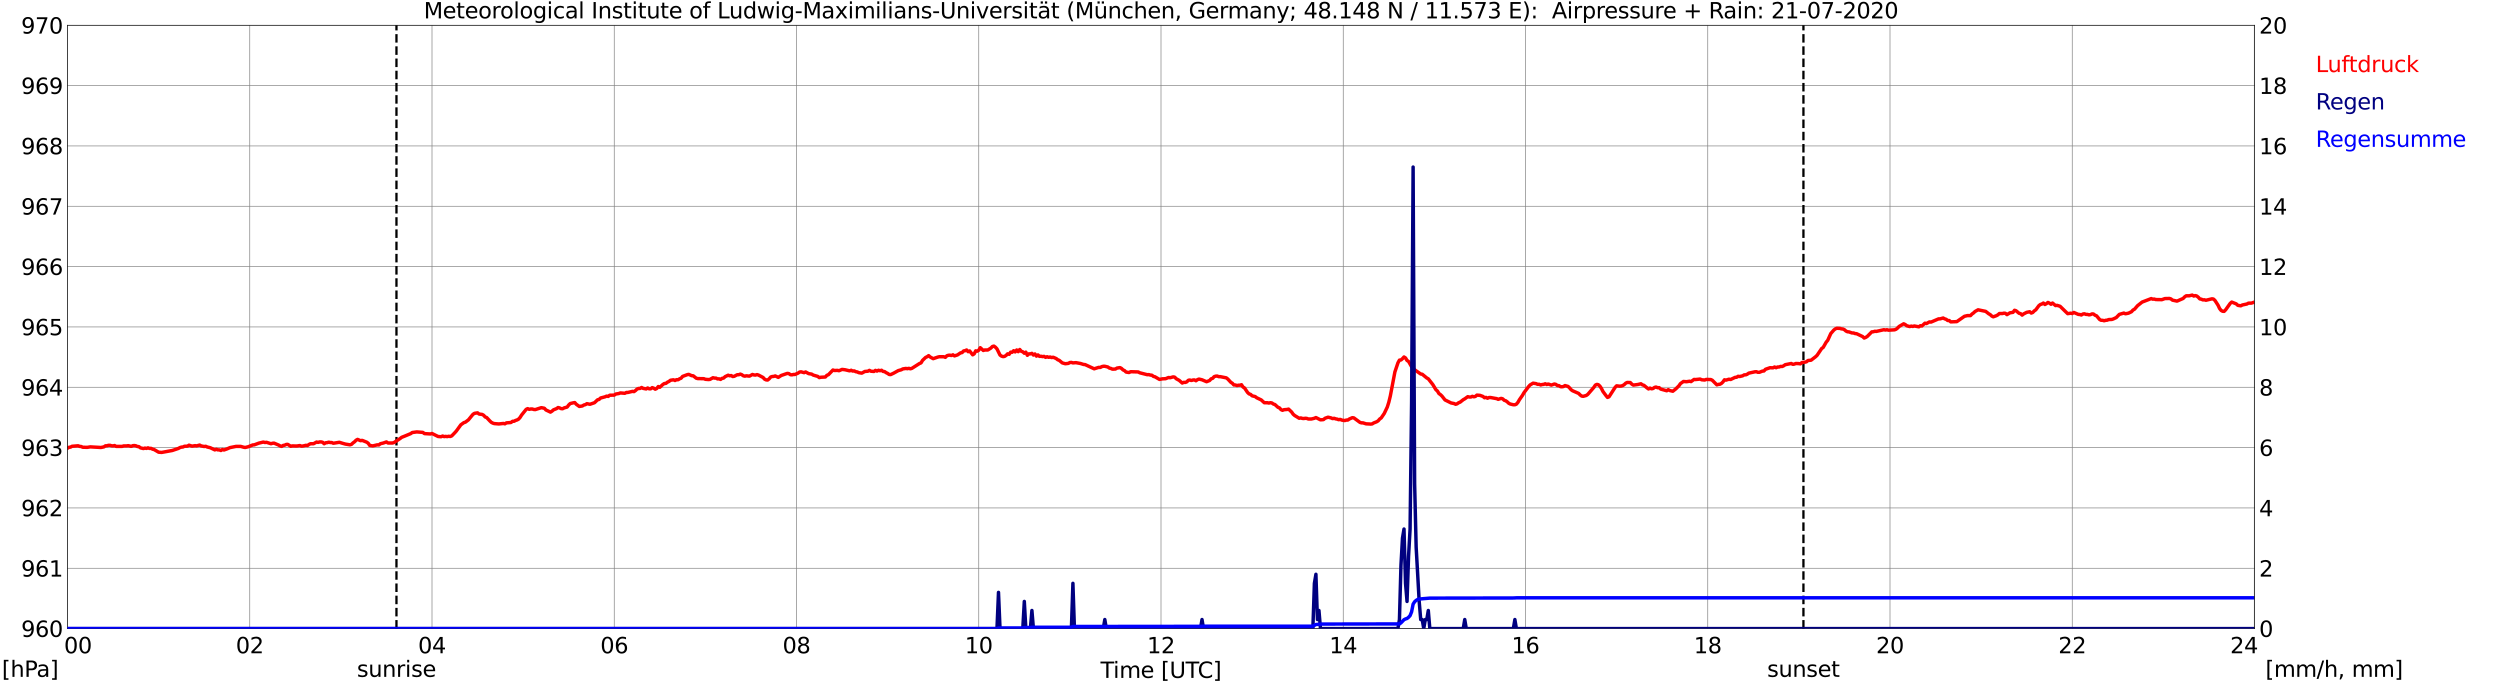 <?xml version="1.0" encoding="utf-8" standalone="no"?>
<!DOCTYPE svg PUBLIC "-//W3C//DTD SVG 1.1//EN"
  "http://www.w3.org/Graphics/SVG/1.1/DTD/svg11.dtd">
<svg xmlns:xlink="http://www.w3.org/1999/xlink" width="1085.4pt" height="296.64pt" viewBox="0 0 1085.4 296.64" xmlns="http://www.w3.org/2000/svg" version="1.1">
 <defs>
  <style type="text/css">*{stroke-linejoin: round; stroke-linecap: butt}</style>
 </defs>
 <g id="figure_1">
  <g id="patch_1">
   <path d="M 0 296.64 
L 1085.4 296.64 
L 1085.4 0 
L 0 0 
z
" style="fill: #ffffff"/>
  </g>
  <g id="axes_1">
   <g id="patch_2">
    <path d="M 29.306 272.909 
L 978.814 272.909 
L 978.814 10.976 
L 29.306 10.976 
z
" style="fill: #ffffff"/>
   </g>
   <g id="patch_3">
    <path d="M 978.814 272.909 
L 978.814 272.909 
L 978.814 10.976 
L 978.814 10.976 
z
" clip-path="url(#p444139df97)" style="fill: #d3d3d3; opacity: 0.25; stroke: #d3d3d3; stroke-linejoin: miter"/>
   </g>
   <g id="matplotlib.axis_1">
    <g id="xtick_1">
     <g id="line2d_1">
      <path d="M 29.306 272.909 
L 29.306 10.976 
" clip-path="url(#p444139df97)" style="fill: none; stroke: #808080; stroke-width: 0.3; stroke-linecap: square"/>
     </g>
     <g id="line2d_2"/>
     <g id="text_1">
      <!--    00 -->
      <g transform="translate(18.733 283.627) scale(0.095 -0.095)">
       <defs>
        <path id="DejaVuSans-20" transform="scale(0.016)"/>
        <path id="DejaVuSans-30" d="M 2034 4250 
Q 1547 4250 1301 3770 
Q 1056 3291 1056 2328 
Q 1056 1369 1301 889 
Q 1547 409 2034 409 
Q 2525 409 2770 889 
Q 3016 1369 3016 2328 
Q 3016 3291 2770 3770 
Q 2525 4250 2034 4250 
z
M 2034 4750 
Q 2819 4750 3233 4129 
Q 3647 3509 3647 2328 
Q 3647 1150 3233 529 
Q 2819 -91 2034 -91 
Q 1250 -91 836 529 
Q 422 1150 422 2328 
Q 422 3509 836 4129 
Q 1250 4750 2034 4750 
z
" transform="scale(0.016)"/>
       </defs>
       <use xlink:href="#DejaVuSans-20"/>
       <use xlink:href="#DejaVuSans-20" transform="translate(31.787 0)"/>
       <use xlink:href="#DejaVuSans-20" transform="translate(63.574 0)"/>
       <use xlink:href="#DejaVuSans-30" transform="translate(95.361 0)"/>
       <use xlink:href="#DejaVuSans-30" transform="translate(158.984 0)"/>
      </g>
     </g>
    </g>
    <g id="xtick_2">
     <g id="line2d_3">
      <path d="M 108.431 272.909 
L 108.431 10.976 
" clip-path="url(#p444139df97)" style="fill: none; stroke: #808080; stroke-width: 0.3; stroke-linecap: square"/>
     </g>
     <g id="line2d_4"/>
     <g id="text_2">
      <!-- 02 -->
      <g transform="translate(102.387 283.627) scale(0.095 -0.095)">
       <defs>
        <path id="DejaVuSans-32" d="M 1228 531 
L 3431 531 
L 3431 0 
L 469 0 
L 469 531 
Q 828 903 1448 1529 
Q 2069 2156 2228 2338 
Q 2531 2678 2651 2914 
Q 2772 3150 2772 3378 
Q 2772 3750 2511 3984 
Q 2250 4219 1831 4219 
Q 1534 4219 1204 4116 
Q 875 4013 500 3803 
L 500 4441 
Q 881 4594 1212 4672 
Q 1544 4750 1819 4750 
Q 2544 4750 2975 4387 
Q 3406 4025 3406 3419 
Q 3406 3131 3298 2873 
Q 3191 2616 2906 2266 
Q 2828 2175 2409 1742 
Q 1991 1309 1228 531 
z
" transform="scale(0.016)"/>
       </defs>
       <use xlink:href="#DejaVuSans-30"/>
       <use xlink:href="#DejaVuSans-32" transform="translate(63.623 0)"/>
      </g>
     </g>
    </g>
    <g id="xtick_3">
     <g id="line2d_5">
      <path d="M 187.557 272.909 
L 187.557 10.976 
" clip-path="url(#p444139df97)" style="fill: none; stroke: #808080; stroke-width: 0.3; stroke-linecap: square"/>
     </g>
     <g id="line2d_6"/>
     <g id="text_3">
      <!-- 04 -->
      <g transform="translate(181.513 283.627) scale(0.095 -0.095)">
       <defs>
        <path id="DejaVuSans-34" d="M 2419 4116 
L 825 1625 
L 2419 1625 
L 2419 4116 
z
M 2253 4666 
L 3047 4666 
L 3047 1625 
L 3713 1625 
L 3713 1100 
L 3047 1100 
L 3047 0 
L 2419 0 
L 2419 1100 
L 313 1100 
L 313 1709 
L 2253 4666 
z
" transform="scale(0.016)"/>
       </defs>
       <use xlink:href="#DejaVuSans-30"/>
       <use xlink:href="#DejaVuSans-34" transform="translate(63.623 0)"/>
      </g>
     </g>
    </g>
    <g id="xtick_4">
     <g id="line2d_7">
      <path d="M 266.683 272.909 
L 266.683 10.976 
" clip-path="url(#p444139df97)" style="fill: none; stroke: #808080; stroke-width: 0.3; stroke-linecap: square"/>
     </g>
     <g id="line2d_8"/>
     <g id="text_4">
      <!-- 06 -->
      <g transform="translate(260.638 283.627) scale(0.095 -0.095)">
       <defs>
        <path id="DejaVuSans-36" d="M 2113 2584 
Q 1688 2584 1439 2293 
Q 1191 2003 1191 1497 
Q 1191 994 1439 701 
Q 1688 409 2113 409 
Q 2538 409 2786 701 
Q 3034 994 3034 1497 
Q 3034 2003 2786 2293 
Q 2538 2584 2113 2584 
z
M 3366 4563 
L 3366 3988 
Q 3128 4100 2886 4159 
Q 2644 4219 2406 4219 
Q 1781 4219 1451 3797 
Q 1122 3375 1075 2522 
Q 1259 2794 1537 2939 
Q 1816 3084 2150 3084 
Q 2853 3084 3261 2657 
Q 3669 2231 3669 1497 
Q 3669 778 3244 343 
Q 2819 -91 2113 -91 
Q 1303 -91 875 529 
Q 447 1150 447 2328 
Q 447 3434 972 4092 
Q 1497 4750 2381 4750 
Q 2619 4750 2861 4703 
Q 3103 4656 3366 4563 
z
" transform="scale(0.016)"/>
       </defs>
       <use xlink:href="#DejaVuSans-30"/>
       <use xlink:href="#DejaVuSans-36" transform="translate(63.623 0)"/>
      </g>
     </g>
    </g>
    <g id="xtick_5">
     <g id="line2d_9">
      <path d="M 345.808 272.909 
L 345.808 10.976 
" clip-path="url(#p444139df97)" style="fill: none; stroke: #808080; stroke-width: 0.3; stroke-linecap: square"/>
     </g>
     <g id="line2d_10"/>
     <g id="text_5">
      <!-- 08 -->
      <g transform="translate(339.764 283.627) scale(0.095 -0.095)">
       <defs>
        <path id="DejaVuSans-38" d="M 2034 2216 
Q 1584 2216 1326 1975 
Q 1069 1734 1069 1313 
Q 1069 891 1326 650 
Q 1584 409 2034 409 
Q 2484 409 2743 651 
Q 3003 894 3003 1313 
Q 3003 1734 2745 1975 
Q 2488 2216 2034 2216 
z
M 1403 2484 
Q 997 2584 770 2862 
Q 544 3141 544 3541 
Q 544 4100 942 4425 
Q 1341 4750 2034 4750 
Q 2731 4750 3128 4425 
Q 3525 4100 3525 3541 
Q 3525 3141 3298 2862 
Q 3072 2584 2669 2484 
Q 3125 2378 3379 2068 
Q 3634 1759 3634 1313 
Q 3634 634 3220 271 
Q 2806 -91 2034 -91 
Q 1263 -91 848 271 
Q 434 634 434 1313 
Q 434 1759 690 2068 
Q 947 2378 1403 2484 
z
M 1172 3481 
Q 1172 3119 1398 2916 
Q 1625 2713 2034 2713 
Q 2441 2713 2670 2916 
Q 2900 3119 2900 3481 
Q 2900 3844 2670 4047 
Q 2441 4250 2034 4250 
Q 1625 4250 1398 4047 
Q 1172 3844 1172 3481 
z
" transform="scale(0.016)"/>
       </defs>
       <use xlink:href="#DejaVuSans-30"/>
       <use xlink:href="#DejaVuSans-38" transform="translate(63.623 0)"/>
      </g>
     </g>
    </g>
    <g id="xtick_6">
     <g id="line2d_11">
      <path d="M 424.934 272.909 
L 424.934 10.976 
" clip-path="url(#p444139df97)" style="fill: none; stroke: #808080; stroke-width: 0.3; stroke-linecap: square"/>
     </g>
     <g id="line2d_12"/>
     <g id="text_6">
      <!-- 10 -->
      <g transform="translate(418.89 283.627) scale(0.095 -0.095)">
       <defs>
        <path id="DejaVuSans-31" d="M 794 531 
L 1825 531 
L 1825 4091 
L 703 3866 
L 703 4441 
L 1819 4666 
L 2450 4666 
L 2450 531 
L 3481 531 
L 3481 0 
L 794 0 
L 794 531 
z
" transform="scale(0.016)"/>
       </defs>
       <use xlink:href="#DejaVuSans-31"/>
       <use xlink:href="#DejaVuSans-30" transform="translate(63.623 0)"/>
      </g>
     </g>
    </g>
    <g id="xtick_7">
     <g id="line2d_13">
      <path d="M 504.06 272.909 
L 504.06 10.976 
" clip-path="url(#p444139df97)" style="fill: none; stroke: #808080; stroke-width: 0.3; stroke-linecap: square"/>
     </g>
     <g id="line2d_14"/>
     <g id="text_7">
      <!-- 12 -->
      <g transform="translate(498.015 283.627) scale(0.095 -0.095)">
       <use xlink:href="#DejaVuSans-31"/>
       <use xlink:href="#DejaVuSans-32" transform="translate(63.623 0)"/>
      </g>
     </g>
    </g>
    <g id="xtick_8">
     <g id="line2d_15">
      <path d="M 583.185 272.909 
L 583.185 10.976 
" clip-path="url(#p444139df97)" style="fill: none; stroke: #808080; stroke-width: 0.3; stroke-linecap: square"/>
     </g>
     <g id="line2d_16"/>
     <g id="text_8">
      <!-- 14 -->
      <g transform="translate(577.141 283.627) scale(0.095 -0.095)">
       <use xlink:href="#DejaVuSans-31"/>
       <use xlink:href="#DejaVuSans-34" transform="translate(63.623 0)"/>
      </g>
     </g>
    </g>
    <g id="xtick_9">
     <g id="line2d_17">
      <path d="M 662.311 272.909 
L 662.311 10.976 
" clip-path="url(#p444139df97)" style="fill: none; stroke: #808080; stroke-width: 0.3; stroke-linecap: square"/>
     </g>
     <g id="line2d_18"/>
     <g id="text_9">
      <!-- 16 -->
      <g transform="translate(656.267 283.627) scale(0.095 -0.095)">
       <use xlink:href="#DejaVuSans-31"/>
       <use xlink:href="#DejaVuSans-36" transform="translate(63.623 0)"/>
      </g>
     </g>
    </g>
    <g id="xtick_10">
     <g id="line2d_19">
      <path d="M 741.437 272.909 
L 741.437 10.976 
" clip-path="url(#p444139df97)" style="fill: none; stroke: #808080; stroke-width: 0.3; stroke-linecap: square"/>
     </g>
     <g id="line2d_20"/>
     <g id="text_10">
      <!-- 18 -->
      <g transform="translate(735.392 283.627) scale(0.095 -0.095)">
       <use xlink:href="#DejaVuSans-31"/>
       <use xlink:href="#DejaVuSans-38" transform="translate(63.623 0)"/>
      </g>
     </g>
    </g>
    <g id="xtick_11">
     <g id="line2d_21">
      <path d="M 820.562 272.909 
L 820.562 10.976 
" clip-path="url(#p444139df97)" style="fill: none; stroke: #808080; stroke-width: 0.3; stroke-linecap: square"/>
     </g>
     <g id="line2d_22"/>
     <g id="text_11">
      <!-- 20 -->
      <g transform="translate(814.518 283.627) scale(0.095 -0.095)">
       <use xlink:href="#DejaVuSans-32"/>
       <use xlink:href="#DejaVuSans-30" transform="translate(63.623 0)"/>
      </g>
     </g>
    </g>
    <g id="xtick_12">
     <g id="line2d_23">
      <path d="M 899.688 272.909 
L 899.688 10.976 
" clip-path="url(#p444139df97)" style="fill: none; stroke: #808080; stroke-width: 0.3; stroke-linecap: square"/>
     </g>
     <g id="line2d_24"/>
     <g id="text_12">
      <!-- 22 -->
      <g transform="translate(893.644 283.627) scale(0.095 -0.095)">
       <use xlink:href="#DejaVuSans-32"/>
       <use xlink:href="#DejaVuSans-32" transform="translate(63.623 0)"/>
      </g>
     </g>
    </g>
    <g id="xtick_13">
     <g id="line2d_25">
      <path d="M 978.814 272.909 
L 978.814 10.976 
" clip-path="url(#p444139df97)" style="fill: none; stroke: #808080; stroke-width: 0.3; stroke-linecap: square"/>
     </g>
     <g id="line2d_26"/>
     <g id="text_13">
      <!-- 24    -->
      <g transform="translate(968.241 283.627) scale(0.095 -0.095)">
       <use xlink:href="#DejaVuSans-32"/>
       <use xlink:href="#DejaVuSans-34" transform="translate(63.623 0)"/>
       <use xlink:href="#DejaVuSans-20" transform="translate(127.246 0)"/>
       <use xlink:href="#DejaVuSans-20" transform="translate(159.033 0)"/>
       <use xlink:href="#DejaVuSans-20" transform="translate(190.82 0)"/>
      </g>
     </g>
    </g>
    <g id="text_14">
     <!-- Time [UTC] -->
     <g transform="translate(477.806 294.322) scale(0.095 -0.095)">
      <defs>
       <path id="DejaVuSans-54" d="M -19 4666 
L 3928 4666 
L 3928 4134 
L 2272 4134 
L 2272 0 
L 1638 0 
L 1638 4134 
L -19 4134 
L -19 4666 
z
" transform="scale(0.016)"/>
       <path id="DejaVuSans-69" d="M 603 3500 
L 1178 3500 
L 1178 0 
L 603 0 
L 603 3500 
z
M 603 4863 
L 1178 4863 
L 1178 4134 
L 603 4134 
L 603 4863 
z
" transform="scale(0.016)"/>
       <path id="DejaVuSans-6d" d="M 3328 2828 
Q 3544 3216 3844 3400 
Q 4144 3584 4550 3584 
Q 5097 3584 5394 3201 
Q 5691 2819 5691 2113 
L 5691 0 
L 5113 0 
L 5113 2094 
Q 5113 2597 4934 2840 
Q 4756 3084 4391 3084 
Q 3944 3084 3684 2787 
Q 3425 2491 3425 1978 
L 3425 0 
L 2847 0 
L 2847 2094 
Q 2847 2600 2669 2842 
Q 2491 3084 2119 3084 
Q 1678 3084 1418 2786 
Q 1159 2488 1159 1978 
L 1159 0 
L 581 0 
L 581 3500 
L 1159 3500 
L 1159 2956 
Q 1356 3278 1631 3431 
Q 1906 3584 2284 3584 
Q 2666 3584 2933 3390 
Q 3200 3197 3328 2828 
z
" transform="scale(0.016)"/>
       <path id="DejaVuSans-65" d="M 3597 1894 
L 3597 1613 
L 953 1613 
Q 991 1019 1311 708 
Q 1631 397 2203 397 
Q 2534 397 2845 478 
Q 3156 559 3463 722 
L 3463 178 
Q 3153 47 2828 -22 
Q 2503 -91 2169 -91 
Q 1331 -91 842 396 
Q 353 884 353 1716 
Q 353 2575 817 3079 
Q 1281 3584 2069 3584 
Q 2775 3584 3186 3129 
Q 3597 2675 3597 1894 
z
M 3022 2063 
Q 3016 2534 2758 2815 
Q 2500 3097 2075 3097 
Q 1594 3097 1305 2825 
Q 1016 2553 972 2059 
L 3022 2063 
z
" transform="scale(0.016)"/>
       <path id="DejaVuSans-5b" d="M 550 4863 
L 1875 4863 
L 1875 4416 
L 1125 4416 
L 1125 -397 
L 1875 -397 
L 1875 -844 
L 550 -844 
L 550 4863 
z
" transform="scale(0.016)"/>
       <path id="DejaVuSans-55" d="M 556 4666 
L 1191 4666 
L 1191 1831 
Q 1191 1081 1462 751 
Q 1734 422 2344 422 
Q 2950 422 3222 751 
Q 3494 1081 3494 1831 
L 3494 4666 
L 4128 4666 
L 4128 1753 
Q 4128 841 3676 375 
Q 3225 -91 2344 -91 
Q 1459 -91 1007 375 
Q 556 841 556 1753 
L 556 4666 
z
" transform="scale(0.016)"/>
       <path id="DejaVuSans-43" d="M 4122 4306 
L 4122 3641 
Q 3803 3938 3442 4084 
Q 3081 4231 2675 4231 
Q 1875 4231 1450 3742 
Q 1025 3253 1025 2328 
Q 1025 1406 1450 917 
Q 1875 428 2675 428 
Q 3081 428 3442 575 
Q 3803 722 4122 1019 
L 4122 359 
Q 3791 134 3420 21 
Q 3050 -91 2638 -91 
Q 1578 -91 968 557 
Q 359 1206 359 2328 
Q 359 3453 968 4101 
Q 1578 4750 2638 4750 
Q 3056 4750 3426 4639 
Q 3797 4528 4122 4306 
z
" transform="scale(0.016)"/>
       <path id="DejaVuSans-5d" d="M 1947 4863 
L 1947 -844 
L 622 -844 
L 622 -397 
L 1369 -397 
L 1369 4416 
L 622 4416 
L 622 4863 
L 1947 4863 
z
" transform="scale(0.016)"/>
      </defs>
      <use xlink:href="#DejaVuSans-54"/>
      <use xlink:href="#DejaVuSans-69" transform="translate(57.959 0)"/>
      <use xlink:href="#DejaVuSans-6d" transform="translate(85.742 0)"/>
      <use xlink:href="#DejaVuSans-65" transform="translate(183.154 0)"/>
      <use xlink:href="#DejaVuSans-20" transform="translate(244.678 0)"/>
      <use xlink:href="#DejaVuSans-5b" transform="translate(276.465 0)"/>
      <use xlink:href="#DejaVuSans-55" transform="translate(315.479 0)"/>
      <use xlink:href="#DejaVuSans-54" transform="translate(388.672 0)"/>
      <use xlink:href="#DejaVuSans-43" transform="translate(443.881 0)"/>
      <use xlink:href="#DejaVuSans-5d" transform="translate(513.705 0)"/>
     </g>
    </g>
   </g>
   <g id="matplotlib.axis_2">
    <g id="ytick_1">
     <g id="line2d_27">
      <path d="M 29.306 272.909 
L 978.814 272.909 
" clip-path="url(#p444139df97)" style="fill: none; stroke: #808080; stroke-width: 0.3; stroke-linecap: square"/>
     </g>
     <g id="line2d_28"/>
     <g id="text_15">
      <!-- 960 -->
      <g transform="translate(9.173 276.518) scale(0.095 -0.095)">
       <defs>
        <path id="DejaVuSans-39" d="M 703 97 
L 703 672 
Q 941 559 1184 500 
Q 1428 441 1663 441 
Q 2288 441 2617 861 
Q 2947 1281 2994 2138 
Q 2813 1869 2534 1725 
Q 2256 1581 1919 1581 
Q 1219 1581 811 2004 
Q 403 2428 403 3163 
Q 403 3881 828 4315 
Q 1253 4750 1959 4750 
Q 2769 4750 3195 4129 
Q 3622 3509 3622 2328 
Q 3622 1225 3098 567 
Q 2575 -91 1691 -91 
Q 1453 -91 1209 -44 
Q 966 3 703 97 
z
M 1959 2075 
Q 2384 2075 2632 2365 
Q 2881 2656 2881 3163 
Q 2881 3666 2632 3958 
Q 2384 4250 1959 4250 
Q 1534 4250 1286 3958 
Q 1038 3666 1038 3163 
Q 1038 2656 1286 2365 
Q 1534 2075 1959 2075 
z
" transform="scale(0.016)"/>
       </defs>
       <use xlink:href="#DejaVuSans-39"/>
       <use xlink:href="#DejaVuSans-36" transform="translate(63.623 0)"/>
       <use xlink:href="#DejaVuSans-30" transform="translate(127.246 0)"/>
      </g>
     </g>
    </g>
    <g id="ytick_2">
     <g id="line2d_29">
      <path d="M 29.306 246.715 
L 978.814 246.715 
" clip-path="url(#p444139df97)" style="fill: none; stroke: #808080; stroke-width: 0.3; stroke-linecap: square"/>
     </g>
     <g id="line2d_30"/>
     <g id="text_16">
      <!-- 961 -->
      <g transform="translate(9.173 250.325) scale(0.095 -0.095)">
       <use xlink:href="#DejaVuSans-39"/>
       <use xlink:href="#DejaVuSans-36" transform="translate(63.623 0)"/>
       <use xlink:href="#DejaVuSans-31" transform="translate(127.246 0)"/>
      </g>
     </g>
    </g>
    <g id="ytick_3">
     <g id="line2d_31">
      <path d="M 29.306 220.522 
L 978.814 220.522 
" clip-path="url(#p444139df97)" style="fill: none; stroke: #808080; stroke-width: 0.3; stroke-linecap: square"/>
     </g>
     <g id="line2d_32"/>
     <g id="text_17">
      <!-- 962 -->
      <g transform="translate(9.173 224.131) scale(0.095 -0.095)">
       <use xlink:href="#DejaVuSans-39"/>
       <use xlink:href="#DejaVuSans-36" transform="translate(63.623 0)"/>
       <use xlink:href="#DejaVuSans-32" transform="translate(127.246 0)"/>
      </g>
     </g>
    </g>
    <g id="ytick_4">
     <g id="line2d_33">
      <path d="M 29.306 194.329 
L 978.814 194.329 
" clip-path="url(#p444139df97)" style="fill: none; stroke: #808080; stroke-width: 0.3; stroke-linecap: square"/>
     </g>
     <g id="line2d_34"/>
     <g id="text_18">
      <!-- 963 -->
      <g transform="translate(9.173 197.938) scale(0.095 -0.095)">
       <defs>
        <path id="DejaVuSans-33" d="M 2597 2516 
Q 3050 2419 3304 2112 
Q 3559 1806 3559 1356 
Q 3559 666 3084 287 
Q 2609 -91 1734 -91 
Q 1441 -91 1130 -33 
Q 819 25 488 141 
L 488 750 
Q 750 597 1062 519 
Q 1375 441 1716 441 
Q 2309 441 2620 675 
Q 2931 909 2931 1356 
Q 2931 1769 2642 2001 
Q 2353 2234 1838 2234 
L 1294 2234 
L 1294 2753 
L 1863 2753 
Q 2328 2753 2575 2939 
Q 2822 3125 2822 3475 
Q 2822 3834 2567 4026 
Q 2313 4219 1838 4219 
Q 1578 4219 1281 4162 
Q 984 4106 628 3988 
L 628 4550 
Q 988 4650 1302 4700 
Q 1616 4750 1894 4750 
Q 2613 4750 3031 4423 
Q 3450 4097 3450 3541 
Q 3450 3153 3228 2886 
Q 3006 2619 2597 2516 
z
" transform="scale(0.016)"/>
       </defs>
       <use xlink:href="#DejaVuSans-39"/>
       <use xlink:href="#DejaVuSans-36" transform="translate(63.623 0)"/>
       <use xlink:href="#DejaVuSans-33" transform="translate(127.246 0)"/>
      </g>
     </g>
    </g>
    <g id="ytick_5">
     <g id="line2d_35">
      <path d="M 29.306 168.136 
L 978.814 168.136 
" clip-path="url(#p444139df97)" style="fill: none; stroke: #808080; stroke-width: 0.3; stroke-linecap: square"/>
     </g>
     <g id="line2d_36"/>
     <g id="text_19">
      <!-- 964 -->
      <g transform="translate(9.173 171.745) scale(0.095 -0.095)">
       <use xlink:href="#DejaVuSans-39"/>
       <use xlink:href="#DejaVuSans-36" transform="translate(63.623 0)"/>
       <use xlink:href="#DejaVuSans-34" transform="translate(127.246 0)"/>
      </g>
     </g>
    </g>
    <g id="ytick_6">
     <g id="line2d_37">
      <path d="M 29.306 141.942 
L 978.814 141.942 
" clip-path="url(#p444139df97)" style="fill: none; stroke: #808080; stroke-width: 0.3; stroke-linecap: square"/>
     </g>
     <g id="line2d_38"/>
     <g id="text_20">
      <!-- 965 -->
      <g transform="translate(9.173 145.551) scale(0.095 -0.095)">
       <defs>
        <path id="DejaVuSans-35" d="M 691 4666 
L 3169 4666 
L 3169 4134 
L 1269 4134 
L 1269 2991 
Q 1406 3038 1543 3061 
Q 1681 3084 1819 3084 
Q 2600 3084 3056 2656 
Q 3513 2228 3513 1497 
Q 3513 744 3044 326 
Q 2575 -91 1722 -91 
Q 1428 -91 1123 -41 
Q 819 9 494 109 
L 494 744 
Q 775 591 1075 516 
Q 1375 441 1709 441 
Q 2250 441 2565 725 
Q 2881 1009 2881 1497 
Q 2881 1984 2565 2268 
Q 2250 2553 1709 2553 
Q 1456 2553 1204 2497 
Q 953 2441 691 2322 
L 691 4666 
z
" transform="scale(0.016)"/>
       </defs>
       <use xlink:href="#DejaVuSans-39"/>
       <use xlink:href="#DejaVuSans-36" transform="translate(63.623 0)"/>
       <use xlink:href="#DejaVuSans-35" transform="translate(127.246 0)"/>
      </g>
     </g>
    </g>
    <g id="ytick_7">
     <g id="line2d_39">
      <path d="M 29.306 115.749 
L 978.814 115.749 
" clip-path="url(#p444139df97)" style="fill: none; stroke: #808080; stroke-width: 0.3; stroke-linecap: square"/>
     </g>
     <g id="line2d_40"/>
     <g id="text_21">
      <!-- 966 -->
      <g transform="translate(9.173 119.358) scale(0.095 -0.095)">
       <use xlink:href="#DejaVuSans-39"/>
       <use xlink:href="#DejaVuSans-36" transform="translate(63.623 0)"/>
       <use xlink:href="#DejaVuSans-36" transform="translate(127.246 0)"/>
      </g>
     </g>
    </g>
    <g id="ytick_8">
     <g id="line2d_41">
      <path d="M 29.306 89.556 
L 978.814 89.556 
" clip-path="url(#p444139df97)" style="fill: none; stroke: #808080; stroke-width: 0.3; stroke-linecap: square"/>
     </g>
     <g id="line2d_42"/>
     <g id="text_22">
      <!-- 967 -->
      <g transform="translate(9.173 93.165) scale(0.095 -0.095)">
       <defs>
        <path id="DejaVuSans-37" d="M 525 4666 
L 3525 4666 
L 3525 4397 
L 1831 0 
L 1172 0 
L 2766 4134 
L 525 4134 
L 525 4666 
z
" transform="scale(0.016)"/>
       </defs>
       <use xlink:href="#DejaVuSans-39"/>
       <use xlink:href="#DejaVuSans-36" transform="translate(63.623 0)"/>
       <use xlink:href="#DejaVuSans-37" transform="translate(127.246 0)"/>
      </g>
     </g>
    </g>
    <g id="ytick_9">
     <g id="line2d_43">
      <path d="M 29.306 63.362 
L 978.814 63.362 
" clip-path="url(#p444139df97)" style="fill: none; stroke: #808080; stroke-width: 0.3; stroke-linecap: square"/>
     </g>
     <g id="line2d_44"/>
     <g id="text_23">
      <!-- 968 -->
      <g transform="translate(9.173 66.972) scale(0.095 -0.095)">
       <use xlink:href="#DejaVuSans-39"/>
       <use xlink:href="#DejaVuSans-36" transform="translate(63.623 0)"/>
       <use xlink:href="#DejaVuSans-38" transform="translate(127.246 0)"/>
      </g>
     </g>
    </g>
    <g id="ytick_10">
     <g id="line2d_45">
      <path d="M 29.306 37.169 
L 978.814 37.169 
" clip-path="url(#p444139df97)" style="fill: none; stroke: #808080; stroke-width: 0.3; stroke-linecap: square"/>
     </g>
     <g id="line2d_46"/>
     <g id="text_24">
      <!-- 969 -->
      <g transform="translate(9.173 40.778) scale(0.095 -0.095)">
       <use xlink:href="#DejaVuSans-39"/>
       <use xlink:href="#DejaVuSans-36" transform="translate(63.623 0)"/>
       <use xlink:href="#DejaVuSans-39" transform="translate(127.246 0)"/>
      </g>
     </g>
    </g>
    <g id="ytick_11">
     <g id="line2d_47">
      <path d="M 29.306 10.976 
L 978.814 10.976 
" clip-path="url(#p444139df97)" style="fill: none; stroke: #808080; stroke-width: 0.3; stroke-linecap: square"/>
     </g>
     <g id="line2d_48"/>
     <g id="text_25">
      <!-- 970 -->
      <g transform="translate(9.173 14.585) scale(0.095 -0.095)">
       <use xlink:href="#DejaVuSans-39"/>
       <use xlink:href="#DejaVuSans-37" transform="translate(63.623 0)"/>
       <use xlink:href="#DejaVuSans-30" transform="translate(127.246 0)"/>
      </g>
     </g>
    </g>
   </g>
   <g id="line2d_49">
    <path d="M 172.128 272.909 
L 172.128 10.976 
" clip-path="url(#p444139df97)" style="fill: none; stroke-dasharray: 3.7,1.6; stroke-dashoffset: 0; stroke: #000000"/>
   </g>
   <g id="line2d_50">
    <path d="M 782.978 272.909 
L 782.978 10.976 
" clip-path="url(#p444139df97)" style="fill: none; stroke-dasharray: 3.7,1.6; stroke-dashoffset: 0; stroke: #000000"/>
   </g>
   <g id="line2d_51">
    <path d="M 29.306 194.591 
L 29.965 194.198 
L 30.625 194.119 
L 31.284 193.753 
L 33.921 193.543 
L 34.581 193.805 
L 35.24 193.857 
L 35.9 194.172 
L 37.878 194.224 
L 39.197 194.015 
L 43.812 194.276 
L 45.131 194.015 
L 45.79 193.543 
L 46.45 193.543 
L 47.109 193.334 
L 47.768 193.334 
L 48.428 193.543 
L 49.087 193.595 
L 49.747 193.438 
L 50.406 193.805 
L 53.043 193.805 
L 53.703 193.595 
L 55.022 193.595 
L 55.681 193.491 
L 57 193.805 
L 57.659 193.491 
L 58.319 193.438 
L 58.978 193.543 
L 59.637 193.857 
L 60.297 193.91 
L 60.956 194.434 
L 62.275 194.748 
L 62.934 194.538 
L 63.594 194.696 
L 64.253 194.434 
L 64.912 194.696 
L 65.572 194.643 
L 66.231 195.01 
L 66.89 195.167 
L 68.869 196.32 
L 70.187 196.424 
L 74.803 195.586 
L 77.441 194.696 
L 78.1 194.329 
L 78.759 194.119 
L 79.419 194.067 
L 80.078 193.753 
L 81.397 193.7 
L 82.056 193.281 
L 83.375 193.7 
L 84.694 193.491 
L 85.353 193.595 
L 86.672 193.229 
L 87.331 193.595 
L 88.65 193.857 
L 89.309 193.753 
L 89.969 194.067 
L 91.288 194.381 
L 93.266 195.324 
L 93.925 195.062 
L 94.584 195.324 
L 95.244 195.324 
L 95.903 195.586 
L 96.563 195.167 
L 97.222 195.377 
L 98.541 194.905 
L 99.86 194.329 
L 102.497 193.805 
L 104.475 193.805 
L 105.794 194.172 
L 106.453 194.276 
L 107.772 193.962 
L 109.75 193.176 
L 110.41 193.124 
L 112.388 192.391 
L 114.366 191.919 
L 115.025 192.129 
L 115.685 192.024 
L 117.663 192.652 
L 118.322 192.443 
L 118.982 192.391 
L 120.96 193.229 
L 121.619 193.595 
L 122.278 193.805 
L 122.938 193.386 
L 123.597 193.281 
L 124.257 192.967 
L 124.916 192.914 
L 126.235 193.753 
L 126.894 193.595 
L 128.872 193.648 
L 130.191 193.438 
L 130.85 193.7 
L 131.51 193.648 
L 132.829 193.334 
L 133.488 193.438 
L 134.147 192.967 
L 134.807 192.652 
L 136.125 192.652 
L 137.444 191.919 
L 138.104 192.076 
L 138.763 191.867 
L 139.422 191.867 
L 140.082 192.024 
L 140.741 192.652 
L 141.4 192.233 
L 142.06 192.181 
L 142.719 191.971 
L 143.379 192.129 
L 144.038 192.129 
L 144.697 192.443 
L 147.335 192.024 
L 148.654 192.443 
L 149.972 192.81 
L 151.951 193.124 
L 152.61 192.914 
L 153.269 192.286 
L 153.929 191.814 
L 154.588 191.133 
L 155.247 190.767 
L 156.566 191.343 
L 157.226 191.186 
L 159.204 191.971 
L 159.863 192.443 
L 160.523 193.386 
L 161.841 193.595 
L 163.16 193.281 
L 163.819 193.124 
L 164.479 193.176 
L 165.138 192.652 
L 166.457 192.338 
L 167.776 191.867 
L 168.435 192.338 
L 170.413 192.338 
L 171.073 192.129 
L 173.71 190.4 
L 174.37 189.876 
L 175.688 189.352 
L 178.326 188.252 
L 178.985 187.781 
L 180.963 187.519 
L 183.601 187.728 
L 184.26 188.252 
L 186.898 188.409 
L 187.557 188.2 
L 190.195 189.509 
L 191.513 189.614 
L 192.173 189.3 
L 192.832 189.562 
L 193.492 189.457 
L 194.151 189.562 
L 194.81 189.405 
L 195.47 189.509 
L 196.129 189.247 
L 197.448 187.885 
L 198.107 187.152 
L 200.085 184.428 
L 201.404 183.485 
L 202.063 183.275 
L 203.382 182.28 
L 204.701 180.656 
L 205.36 179.87 
L 206.02 179.451 
L 207.339 179.242 
L 207.998 179.765 
L 209.317 179.923 
L 209.976 180.289 
L 210.635 181.023 
L 211.295 181.285 
L 212.614 182.699 
L 213.273 183.328 
L 213.932 183.694 
L 214.592 183.904 
L 215.91 184.009 
L 216.57 184.061 
L 218.548 183.852 
L 219.207 184.009 
L 219.867 183.59 
L 221.845 183.432 
L 222.504 182.909 
L 223.164 182.909 
L 223.823 182.542 
L 224.482 182.332 
L 225.142 181.966 
L 225.801 181.232 
L 226.461 180.184 
L 228.439 177.722 
L 229.098 177.408 
L 229.757 177.722 
L 230.417 177.565 
L 231.076 177.565 
L 231.736 177.775 
L 232.395 177.827 
L 235.033 176.989 
L 236.351 177.251 
L 237.011 177.984 
L 238.989 178.927 
L 239.648 178.508 
L 240.308 177.932 
L 241.626 177.408 
L 242.286 176.937 
L 242.945 177.094 
L 243.604 177.408 
L 244.264 177.46 
L 244.923 177.094 
L 246.242 176.727 
L 246.901 175.836 
L 247.561 175.208 
L 248.88 174.893 
L 249.539 174.789 
L 250.198 175.522 
L 251.517 176.465 
L 252.836 176.255 
L 253.495 175.836 
L 254.155 175.679 
L 254.814 175.26 
L 256.133 175.522 
L 258.111 174.841 
L 259.43 173.584 
L 260.089 173.427 
L 260.748 172.798 
L 262.726 172.274 
L 263.386 171.96 
L 264.045 172.117 
L 264.705 171.593 
L 266.683 171.541 
L 267.342 171.069 
L 268.661 170.86 
L 269.32 170.598 
L 271.298 170.755 
L 271.958 170.388 
L 272.617 170.388 
L 273.936 170.074 
L 274.595 169.917 
L 275.255 170.021 
L 275.914 169.55 
L 276.573 168.921 
L 277.233 168.659 
L 277.892 168.659 
L 278.552 168.24 
L 279.211 168.607 
L 280.53 168.869 
L 281.189 168.45 
L 281.849 168.817 
L 282.508 168.817 
L 283.167 168.293 
L 283.827 168.555 
L 284.486 168.974 
L 285.145 168.659 
L 285.805 167.821 
L 286.464 168.136 
L 287.783 166.931 
L 288.442 166.512 
L 289.102 166.459 
L 289.761 165.935 
L 290.42 165.621 
L 291.08 165.097 
L 292.399 164.888 
L 293.058 165.202 
L 293.717 164.835 
L 294.377 164.888 
L 295.036 164.468 
L 295.696 164.207 
L 296.355 163.421 
L 298.333 162.687 
L 298.992 162.53 
L 300.311 163.106 
L 300.971 163.159 
L 302.289 164.207 
L 302.949 164.364 
L 305.586 164.416 
L 306.246 164.678 
L 307.564 164.783 
L 308.224 164.73 
L 309.543 163.997 
L 310.202 164.154 
L 310.861 164.154 
L 311.521 164.521 
L 312.18 164.468 
L 312.839 164.73 
L 313.499 164.259 
L 314.158 164.154 
L 314.818 163.526 
L 316.136 162.897 
L 316.796 163.159 
L 317.455 163.054 
L 318.114 163.473 
L 318.774 163.368 
L 320.093 162.687 
L 320.752 162.687 
L 321.411 162.425 
L 322.071 162.687 
L 322.73 163.159 
L 323.39 163.316 
L 324.049 163.159 
L 325.368 163.316 
L 326.686 162.583 
L 327.346 162.792 
L 328.005 162.845 
L 328.665 162.635 
L 329.324 162.845 
L 331.302 163.892 
L 331.961 164.626 
L 332.621 164.94 
L 333.28 164.992 
L 333.94 164.468 
L 334.599 163.683 
L 335.258 163.473 
L 335.918 163.421 
L 336.577 163.211 
L 337.896 163.84 
L 339.215 163.002 
L 341.193 162.321 
L 341.852 162.111 
L 342.512 162.216 
L 343.171 162.687 
L 343.83 162.74 
L 344.49 162.583 
L 345.149 162.583 
L 346.468 162.006 
L 347.127 161.535 
L 347.787 161.43 
L 349.105 161.797 
L 349.765 161.482 
L 351.083 162.216 
L 352.402 162.425 
L 353.062 162.845 
L 355.04 163.421 
L 355.699 163.945 
L 356.359 163.787 
L 358.337 163.683 
L 358.996 162.949 
L 359.655 162.687 
L 361.634 160.644 
L 362.293 160.854 
L 363.612 160.801 
L 364.271 160.959 
L 365.59 160.382 
L 366.909 160.539 
L 368.887 161.011 
L 369.546 160.749 
L 370.206 161.116 
L 370.865 161.011 
L 371.524 161.378 
L 372.184 161.482 
L 372.843 161.797 
L 374.162 162.006 
L 375.481 161.273 
L 376.799 161.168 
L 377.459 160.801 
L 378.118 161.168 
L 379.437 161.273 
L 380.096 160.801 
L 380.756 161.116 
L 381.415 160.749 
L 382.074 160.959 
L 382.734 160.749 
L 383.393 161.273 
L 384.053 161.325 
L 384.712 161.797 
L 385.371 162.111 
L 386.031 162.583 
L 386.69 162.635 
L 388.009 162.006 
L 389.987 160.906 
L 391.306 160.539 
L 391.965 160.173 
L 393.284 159.963 
L 393.943 160.068 
L 394.603 159.911 
L 395.262 160.12 
L 395.921 159.911 
L 399.218 157.815 
L 399.878 157.553 
L 400.537 156.453 
L 401.856 155.196 
L 402.515 154.882 
L 403.175 154.41 
L 403.834 154.987 
L 405.153 155.72 
L 407.131 155.039 
L 407.79 154.882 
L 409.768 154.882 
L 410.428 155.144 
L 411.087 154.463 
L 411.746 154.253 
L 412.406 154.201 
L 413.065 154.358 
L 413.725 154.044 
L 414.384 154.515 
L 415.703 154.096 
L 417.022 153.205 
L 417.681 153.101 
L 418.34 152.367 
L 419 152.262 
L 419.659 151.948 
L 420.318 152.681 
L 420.978 152.367 
L 422.297 154.044 
L 422.956 153.624 
L 423.615 152.315 
L 424.275 152.472 
L 424.934 152.053 
L 425.593 150.953 
L 426.912 152.158 
L 427.572 151.948 
L 428.89 151.948 
L 430.209 151.11 
L 430.869 150.429 
L 431.528 150.272 
L 432.187 150.743 
L 432.847 151.477 
L 434.165 154.148 
L 434.825 154.62 
L 435.484 154.829 
L 436.144 154.725 
L 436.803 154.305 
L 437.462 153.624 
L 438.122 153.834 
L 438.781 152.891 
L 439.44 152.943 
L 440.1 152.262 
L 440.759 152.786 
L 441.419 151.948 
L 442.078 152.681 
L 442.737 151.739 
L 443.397 152.524 
L 444.056 152.734 
L 444.716 153.363 
L 445.375 152.891 
L 446.034 154.253 
L 446.694 153.624 
L 447.353 153.624 
L 448.012 153.415 
L 448.672 154.148 
L 449.331 153.677 
L 449.991 154.62 
L 450.65 154.096 
L 451.309 154.725 
L 451.969 154.672 
L 452.628 154.829 
L 453.287 154.725 
L 453.947 155.144 
L 454.606 154.882 
L 455.266 155.144 
L 455.925 154.987 
L 456.584 155.248 
L 457.244 155.091 
L 458.563 155.668 
L 459.222 156.191 
L 459.881 156.453 
L 461.2 157.553 
L 462.519 157.92 
L 463.838 157.763 
L 464.497 157.396 
L 465.156 157.344 
L 465.816 157.553 
L 467.134 157.449 
L 469.113 157.815 
L 470.431 158.234 
L 471.091 158.287 
L 475.047 160.12 
L 477.025 159.492 
L 477.685 159.544 
L 478.344 159.177 
L 479.003 159.02 
L 479.663 159.02 
L 480.981 159.335 
L 481.641 159.806 
L 482.3 159.963 
L 482.96 160.278 
L 484.278 160.225 
L 484.938 159.806 
L 486.256 159.597 
L 486.916 159.963 
L 487.575 160.592 
L 488.235 160.906 
L 488.894 161.535 
L 490.213 161.744 
L 490.872 161.378 
L 494.169 161.482 
L 494.828 161.849 
L 498.125 162.687 
L 498.785 162.635 
L 499.444 162.845 
L 500.103 162.897 
L 500.763 163.421 
L 501.422 163.578 
L 503.4 164.73 
L 504.719 164.468 
L 506.038 164.416 
L 507.357 163.892 
L 508.016 163.997 
L 509.335 163.63 
L 509.994 163.735 
L 510.654 164.416 
L 511.972 165.15 
L 513.291 166.302 
L 513.95 165.988 
L 514.61 166.04 
L 515.269 165.778 
L 515.929 165.097 
L 516.588 164.992 
L 517.247 165.202 
L 517.907 164.992 
L 518.566 164.94 
L 519.226 165.307 
L 519.885 164.835 
L 520.544 164.573 
L 521.863 164.888 
L 523.841 165.726 
L 525.16 165.202 
L 525.819 164.468 
L 526.479 164.259 
L 527.138 163.526 
L 527.797 163.316 
L 528.457 163.264 
L 529.116 163.526 
L 529.776 163.526 
L 532.413 164.049 
L 533.073 164.573 
L 534.391 165.988 
L 535.051 166.407 
L 535.71 167.14 
L 536.369 167.14 
L 537.029 167.402 
L 537.688 167.245 
L 538.348 167.245 
L 539.007 167.035 
L 539.666 168.031 
L 540.326 168.45 
L 541.644 170.388 
L 542.304 171.017 
L 542.963 171.226 
L 543.623 171.855 
L 544.941 172.169 
L 545.601 172.693 
L 547.579 173.636 
L 548.898 174.841 
L 550.216 174.841 
L 550.876 174.998 
L 551.535 174.841 
L 552.195 174.946 
L 552.854 175.417 
L 553.513 175.627 
L 554.832 176.832 
L 555.491 177.094 
L 556.151 177.827 
L 556.81 178.141 
L 557.47 177.879 
L 558.788 177.775 
L 559.448 177.618 
L 560.766 178.875 
L 561.426 179.818 
L 562.085 180.394 
L 564.063 181.599 
L 564.723 181.442 
L 565.382 181.651 
L 566.042 181.704 
L 566.701 181.599 
L 567.36 181.651 
L 568.02 181.913 
L 569.338 181.913 
L 570.657 181.599 
L 571.317 181.285 
L 573.295 182.28 
L 574.613 182.175 
L 575.273 181.599 
L 576.592 181.127 
L 577.91 181.442 
L 578.57 181.756 
L 579.229 181.599 
L 579.889 181.861 
L 580.548 181.966 
L 581.207 182.228 
L 581.867 182.07 
L 582.526 182.385 
L 583.845 182.594 
L 584.504 182.385 
L 585.164 182.385 
L 585.823 181.913 
L 587.142 181.337 
L 587.801 181.442 
L 590.439 183.38 
L 591.098 183.59 
L 591.757 183.59 
L 593.076 184.009 
L 595.054 184.113 
L 595.714 184.061 
L 596.373 183.642 
L 597.692 183.118 
L 598.351 182.699 
L 599.011 181.913 
L 599.67 181.442 
L 600.989 179.503 
L 602.307 176.727 
L 602.967 174.631 
L 603.626 171.907 
L 605.604 161.482 
L 606.923 157.553 
L 607.582 156.349 
L 608.242 156.296 
L 608.901 155.72 
L 609.561 154.987 
L 610.22 155.406 
L 610.879 156.506 
L 611.539 156.925 
L 612.858 159.23 
L 613.517 159.806 
L 614.176 160.539 
L 616.814 162.373 
L 617.473 162.478 
L 619.451 164.102 
L 620.111 164.468 
L 622.089 166.983 
L 623.408 169.183 
L 624.067 169.76 
L 624.726 170.86 
L 625.386 171.331 
L 626.045 171.96 
L 627.364 173.636 
L 630.001 174.946 
L 631.32 175.208 
L 631.98 175.522 
L 632.639 175.313 
L 633.298 174.841 
L 633.958 174.579 
L 635.276 173.531 
L 635.936 173.165 
L 637.255 172.222 
L 637.914 172.379 
L 638.573 172.379 
L 639.233 172.065 
L 639.892 172.274 
L 640.552 172.117 
L 641.211 171.541 
L 642.53 171.645 
L 643.848 172.117 
L 644.508 172.693 
L 645.167 172.536 
L 645.827 172.903 
L 646.486 172.588 
L 647.145 172.588 
L 649.123 172.955 
L 649.783 173.06 
L 650.442 173.374 
L 651.761 172.955 
L 652.42 173.165 
L 653.08 173.793 
L 653.739 174.003 
L 654.399 174.474 
L 655.058 175.103 
L 655.717 175.417 
L 657.036 175.732 
L 657.695 175.732 
L 658.355 175.47 
L 659.014 174.684 
L 659.674 173.531 
L 660.992 171.645 
L 661.652 170.493 
L 663.63 167.874 
L 664.289 167.14 
L 665.608 166.354 
L 666.927 166.564 
L 667.586 166.878 
L 668.246 166.826 
L 668.905 167.14 
L 669.564 166.931 
L 670.224 166.878 
L 670.883 166.616 
L 671.542 166.931 
L 672.202 166.721 
L 673.521 167.193 
L 674.839 166.721 
L 675.499 166.878 
L 676.158 167.402 
L 676.817 167.402 
L 677.477 167.874 
L 678.136 167.926 
L 678.796 167.821 
L 679.455 167.402 
L 680.774 167.769 
L 681.433 168.397 
L 682.092 169.183 
L 682.752 169.655 
L 685.389 170.807 
L 686.049 171.488 
L 686.708 171.96 
L 687.368 172.065 
L 688.686 171.698 
L 689.346 171.226 
L 691.983 168.188 
L 692.643 167.193 
L 693.302 166.878 
L 693.961 167.035 
L 694.621 167.664 
L 695.28 168.659 
L 695.939 169.969 
L 697.258 171.75 
L 697.918 172.536 
L 698.577 172.274 
L 701.215 168.188 
L 701.874 167.507 
L 703.193 167.664 
L 703.852 167.612 
L 704.511 167.402 
L 705.171 166.983 
L 705.83 166.354 
L 706.49 166.04 
L 707.808 166.092 
L 708.468 166.774 
L 709.127 167.193 
L 711.105 166.931 
L 712.424 166.616 
L 713.083 167.088 
L 713.743 167.297 
L 715.062 168.397 
L 715.721 168.869 
L 716.38 168.502 
L 717.04 168.817 
L 717.699 168.659 
L 718.358 168.188 
L 719.018 168.031 
L 719.677 168.345 
L 720.337 168.293 
L 720.996 168.921 
L 723.633 169.655 
L 724.293 169.183 
L 724.952 169.55 
L 726.271 169.864 
L 727.59 168.817 
L 728.909 167.507 
L 729.568 166.564 
L 730.887 165.621 
L 732.205 165.726 
L 733.524 165.516 
L 734.184 165.673 
L 735.502 164.73 
L 736.162 164.783 
L 738.14 164.573 
L 738.799 164.888 
L 740.118 164.992 
L 740.777 164.73 
L 742.756 164.783 
L 743.415 165.097 
L 745.393 167.088 
L 746.052 166.878 
L 746.712 166.826 
L 747.371 166.459 
L 748.031 165.831 
L 748.69 164.888 
L 749.349 165.045 
L 750.668 164.626 
L 751.327 164.783 
L 753.306 163.84 
L 753.965 163.787 
L 754.624 163.368 
L 755.284 163.473 
L 756.602 163.159 
L 757.262 162.74 
L 757.921 162.74 
L 758.581 162.478 
L 759.24 162.006 
L 761.878 161.43 
L 762.537 161.378 
L 763.196 161.64 
L 763.856 161.64 
L 765.174 161.116 
L 765.834 161.063 
L 766.493 160.33 
L 768.471 159.649 
L 769.79 159.701 
L 770.449 159.335 
L 771.109 159.649 
L 771.768 159.335 
L 772.428 159.335 
L 773.087 159.073 
L 773.746 159.125 
L 774.406 158.811 
L 775.065 158.339 
L 777.703 157.815 
L 778.362 158.182 
L 779.021 158.077 
L 779.681 157.815 
L 781 157.868 
L 781.659 157.973 
L 782.318 157.396 
L 783.637 157.239 
L 784.296 157.082 
L 784.956 156.506 
L 786.275 156.401 
L 788.253 154.882 
L 788.912 154.253 
L 790.89 151.319 
L 791.55 150.848 
L 792.868 148.543 
L 793.528 147.757 
L 794.847 144.824 
L 796.165 143.304 
L 796.825 142.78 
L 797.484 142.518 
L 798.803 142.571 
L 799.462 142.78 
L 800.122 142.833 
L 800.781 143.147 
L 801.44 143.723 
L 802.1 144.038 
L 802.759 144.09 
L 804.078 144.562 
L 804.737 144.562 
L 805.397 144.824 
L 806.056 144.876 
L 807.375 145.505 
L 808.694 146.133 
L 809.353 146.762 
L 810.012 146.5 
L 810.672 146.081 
L 812.65 144.09 
L 813.309 144.038 
L 813.969 143.828 
L 814.628 143.881 
L 817.925 143.147 
L 818.584 143.304 
L 819.244 143.147 
L 819.903 143.357 
L 822.541 143.2 
L 823.2 142.938 
L 823.859 142.414 
L 824.519 141.733 
L 826.497 140.58 
L 827.156 140.895 
L 827.816 141.418 
L 829.134 141.785 
L 829.794 141.576 
L 830.453 141.733 
L 831.112 141.523 
L 833.091 141.89 
L 833.75 141.418 
L 834.409 141.523 
L 835.728 140.318 
L 836.388 140.475 
L 837.706 139.742 
L 838.366 139.847 
L 841.663 138.432 
L 842.322 138.432 
L 843.641 138.066 
L 844.3 138.432 
L 844.959 138.642 
L 845.619 139.166 
L 846.278 139.166 
L 846.938 139.742 
L 849.575 139.637 
L 852.872 137.332 
L 854.191 137.018 
L 855.51 137.018 
L 856.169 136.337 
L 856.828 135.865 
L 857.488 135.237 
L 858.806 134.503 
L 862.103 135.184 
L 863.422 136.232 
L 864.082 136.599 
L 864.741 137.227 
L 865.4 137.542 
L 866.719 137.07 
L 867.378 136.704 
L 868.038 136.127 
L 869.357 136.127 
L 870.016 135.97 
L 870.675 136.023 
L 871.335 136.599 
L 872.653 135.813 
L 873.972 135.603 
L 874.632 134.713 
L 875.291 134.922 
L 876.61 136.023 
L 877.269 136.18 
L 877.929 136.808 
L 878.588 136.284 
L 879.907 135.603 
L 881.225 135.342 
L 881.885 135.918 
L 882.544 135.656 
L 883.204 134.975 
L 883.863 134.503 
L 885.182 132.722 
L 885.841 132.198 
L 886.5 131.989 
L 887.16 131.57 
L 887.819 132.198 
L 888.479 131.832 
L 889.138 131.308 
L 889.797 131.622 
L 890.457 132.094 
L 891.116 131.57 
L 892.435 132.67 
L 893.094 132.565 
L 894.413 132.984 
L 897.051 135.551 
L 897.71 136.18 
L 899.029 135.97 
L 899.688 136.127 
L 900.347 135.656 
L 902.326 136.494 
L 902.985 136.546 
L 903.644 136.756 
L 904.304 136.337 
L 904.963 136.232 
L 905.622 136.494 
L 906.282 136.494 
L 906.941 136.704 
L 907.601 136.599 
L 908.26 136.284 
L 908.919 136.337 
L 909.579 136.861 
L 910.238 137.123 
L 911.557 138.694 
L 912.216 139.061 
L 912.876 139.061 
L 913.535 139.271 
L 914.194 139.061 
L 914.854 139.009 
L 915.513 138.747 
L 916.832 138.694 
L 917.491 138.485 
L 918.81 137.856 
L 920.129 136.494 
L 922.107 135.918 
L 922.766 136.232 
L 924.085 135.97 
L 925.404 135.342 
L 926.063 134.608 
L 926.723 134.241 
L 928.041 132.722 
L 930.02 131.151 
L 933.976 129.631 
L 934.635 129.893 
L 935.295 129.841 
L 935.954 130.05 
L 938.592 130.103 
L 939.91 129.631 
L 941.888 129.579 
L 942.548 129.789 
L 943.207 130.312 
L 945.185 130.732 
L 947.823 129.579 
L 948.482 128.898 
L 949.142 128.426 
L 950.46 128.426 
L 951.779 128.112 
L 952.438 128.531 
L 953.098 128.322 
L 953.757 128.531 
L 954.417 129.055 
L 955.076 129.789 
L 955.735 129.893 
L 956.395 130.208 
L 957.054 130.155 
L 957.714 130.365 
L 960.351 129.736 
L 961.01 129.841 
L 961.67 130.47 
L 962.989 132.513 
L 963.648 133.927 
L 964.307 134.765 
L 964.967 135.132 
L 965.626 135.184 
L 966.285 134.503 
L 968.264 131.727 
L 968.923 131.151 
L 970.242 131.674 
L 970.901 131.936 
L 971.561 132.565 
L 972.879 132.775 
L 973.539 132.408 
L 975.517 131.989 
L 976.176 131.622 
L 977.495 131.596 
L 978.154 131.378 
L 978.154 131.378 
" clip-path="url(#p444139df97)" style="fill: none; stroke: #ff0000; stroke-width: 1.5; stroke-linecap: square"/>
   </g>
   <g id="patch_4">
    <path d="M 29.306 272.909 
L 29.306 10.976 
" style="fill: none; stroke: #000000; stroke-width: 0.3; stroke-linejoin: miter; stroke-linecap: square"/>
   </g>
   <g id="patch_5">
    <path d="M 29.306 272.909 
L 978.814 272.909 
" style="fill: none; stroke: #000000; stroke-width: 0.3; stroke-linejoin: miter; stroke-linecap: square"/>
   </g>
   <g id="patch_6">
    <path d="M 29.306 10.976 
L 978.814 10.976 
" style="fill: none; stroke: #000000; stroke-width: 0.3; stroke-linejoin: miter; stroke-linecap: square"/>
   </g>
   <g id="text_26">
    <!-- sunrise -->
    <g transform="translate(154.963 293.863) scale(0.095 -0.095)">
     <defs>
      <path id="DejaVuSans-73" d="M 2834 3397 
L 2834 2853 
Q 2591 2978 2328 3040 
Q 2066 3103 1784 3103 
Q 1356 3103 1142 2972 
Q 928 2841 928 2578 
Q 928 2378 1081 2264 
Q 1234 2150 1697 2047 
L 1894 2003 
Q 2506 1872 2764 1633 
Q 3022 1394 3022 966 
Q 3022 478 2636 193 
Q 2250 -91 1575 -91 
Q 1294 -91 989 -36 
Q 684 19 347 128 
L 347 722 
Q 666 556 975 473 
Q 1284 391 1588 391 
Q 1994 391 2212 530 
Q 2431 669 2431 922 
Q 2431 1156 2273 1281 
Q 2116 1406 1581 1522 
L 1381 1569 
Q 847 1681 609 1914 
Q 372 2147 372 2553 
Q 372 3047 722 3315 
Q 1072 3584 1716 3584 
Q 2034 3584 2315 3537 
Q 2597 3491 2834 3397 
z
" transform="scale(0.016)"/>
      <path id="DejaVuSans-75" d="M 544 1381 
L 544 3500 
L 1119 3500 
L 1119 1403 
Q 1119 906 1312 657 
Q 1506 409 1894 409 
Q 2359 409 2629 706 
Q 2900 1003 2900 1516 
L 2900 3500 
L 3475 3500 
L 3475 0 
L 2900 0 
L 2900 538 
Q 2691 219 2414 64 
Q 2138 -91 1772 -91 
Q 1169 -91 856 284 
Q 544 659 544 1381 
z
M 1991 3584 
L 1991 3584 
z
" transform="scale(0.016)"/>
      <path id="DejaVuSans-6e" d="M 3513 2113 
L 3513 0 
L 2938 0 
L 2938 2094 
Q 2938 2591 2744 2837 
Q 2550 3084 2163 3084 
Q 1697 3084 1428 2787 
Q 1159 2491 1159 1978 
L 1159 0 
L 581 0 
L 581 3500 
L 1159 3500 
L 1159 2956 
Q 1366 3272 1645 3428 
Q 1925 3584 2291 3584 
Q 2894 3584 3203 3211 
Q 3513 2838 3513 2113 
z
" transform="scale(0.016)"/>
      <path id="DejaVuSans-72" d="M 2631 2963 
Q 2534 3019 2420 3045 
Q 2306 3072 2169 3072 
Q 1681 3072 1420 2755 
Q 1159 2438 1159 1844 
L 1159 0 
L 581 0 
L 581 3500 
L 1159 3500 
L 1159 2956 
Q 1341 3275 1631 3429 
Q 1922 3584 2338 3584 
Q 2397 3584 2469 3576 
Q 2541 3569 2628 3553 
L 2631 2963 
z
" transform="scale(0.016)"/>
     </defs>
     <use xlink:href="#DejaVuSans-73"/>
     <use xlink:href="#DejaVuSans-75" transform="translate(52.1 0)"/>
     <use xlink:href="#DejaVuSans-6e" transform="translate(115.479 0)"/>
     <use xlink:href="#DejaVuSans-72" transform="translate(178.857 0)"/>
     <use xlink:href="#DejaVuSans-69" transform="translate(219.971 0)"/>
     <use xlink:href="#DejaVuSans-73" transform="translate(247.754 0)"/>
     <use xlink:href="#DejaVuSans-65" transform="translate(299.854 0)"/>
    </g>
   </g>
   <g id="text_27">
    <!-- sunset -->
    <g transform="translate(767.223 293.863) scale(0.095 -0.095)">
     <defs>
      <path id="DejaVuSans-74" d="M 1172 4494 
L 1172 3500 
L 2356 3500 
L 2356 3053 
L 1172 3053 
L 1172 1153 
Q 1172 725 1289 603 
Q 1406 481 1766 481 
L 2356 481 
L 2356 0 
L 1766 0 
Q 1100 0 847 248 
Q 594 497 594 1153 
L 594 3053 
L 172 3053 
L 172 3500 
L 594 3500 
L 594 4494 
L 1172 4494 
z
" transform="scale(0.016)"/>
     </defs>
     <use xlink:href="#DejaVuSans-73"/>
     <use xlink:href="#DejaVuSans-75" transform="translate(52.1 0)"/>
     <use xlink:href="#DejaVuSans-6e" transform="translate(115.479 0)"/>
     <use xlink:href="#DejaVuSans-73" transform="translate(178.857 0)"/>
     <use xlink:href="#DejaVuSans-65" transform="translate(230.957 0)"/>
     <use xlink:href="#DejaVuSans-74" transform="translate(292.48 0)"/>
    </g>
   </g>
   <g id="text_28">
    <!-- [hPa] -->
    <g transform="translate(0.821 293.863) scale(0.095 -0.095)">
     <defs>
      <path id="DejaVuSans-68" d="M 3513 2113 
L 3513 0 
L 2938 0 
L 2938 2094 
Q 2938 2591 2744 2837 
Q 2550 3084 2163 3084 
Q 1697 3084 1428 2787 
Q 1159 2491 1159 1978 
L 1159 0 
L 581 0 
L 581 4863 
L 1159 4863 
L 1159 2956 
Q 1366 3272 1645 3428 
Q 1925 3584 2291 3584 
Q 2894 3584 3203 3211 
Q 3513 2838 3513 2113 
z
" transform="scale(0.016)"/>
      <path id="DejaVuSans-50" d="M 1259 4147 
L 1259 2394 
L 2053 2394 
Q 2494 2394 2734 2622 
Q 2975 2850 2975 3272 
Q 2975 3691 2734 3919 
Q 2494 4147 2053 4147 
L 1259 4147 
z
M 628 4666 
L 2053 4666 
Q 2838 4666 3239 4311 
Q 3641 3956 3641 3272 
Q 3641 2581 3239 2228 
Q 2838 1875 2053 1875 
L 1259 1875 
L 1259 0 
L 628 0 
L 628 4666 
z
" transform="scale(0.016)"/>
      <path id="DejaVuSans-61" d="M 2194 1759 
Q 1497 1759 1228 1600 
Q 959 1441 959 1056 
Q 959 750 1161 570 
Q 1363 391 1709 391 
Q 2188 391 2477 730 
Q 2766 1069 2766 1631 
L 2766 1759 
L 2194 1759 
z
M 3341 1997 
L 3341 0 
L 2766 0 
L 2766 531 
Q 2569 213 2275 61 
Q 1981 -91 1556 -91 
Q 1019 -91 701 211 
Q 384 513 384 1019 
Q 384 1609 779 1909 
Q 1175 2209 1959 2209 
L 2766 2209 
L 2766 2266 
Q 2766 2663 2505 2880 
Q 2244 3097 1772 3097 
Q 1472 3097 1187 3025 
Q 903 2953 641 2809 
L 641 3341 
Q 956 3463 1253 3523 
Q 1550 3584 1831 3584 
Q 2591 3584 2966 3190 
Q 3341 2797 3341 1997 
z
" transform="scale(0.016)"/>
     </defs>
     <use xlink:href="#DejaVuSans-5b"/>
     <use xlink:href="#DejaVuSans-68" transform="translate(39.014 0)"/>
     <use xlink:href="#DejaVuSans-50" transform="translate(102.393 0)"/>
     <use xlink:href="#DejaVuSans-61" transform="translate(158.195 0)"/>
     <use xlink:href="#DejaVuSans-5d" transform="translate(219.475 0)"/>
    </g>
   </g>
   <g id="text_29">
    <!-- Luftdruck -->
    <g style="fill: #ff0000" transform="translate(1005.4 31.291) scale(0.095 -0.095)">
     <defs>
      <path id="DejaVuSans-4c" d="M 628 4666 
L 1259 4666 
L 1259 531 
L 3531 531 
L 3531 0 
L 628 0 
L 628 4666 
z
" transform="scale(0.016)"/>
      <path id="DejaVuSans-66" d="M 2375 4863 
L 2375 4384 
L 1825 4384 
Q 1516 4384 1395 4259 
Q 1275 4134 1275 3809 
L 1275 3500 
L 2222 3500 
L 2222 3053 
L 1275 3053 
L 1275 0 
L 697 0 
L 697 3053 
L 147 3053 
L 147 3500 
L 697 3500 
L 697 3744 
Q 697 4328 969 4595 
Q 1241 4863 1831 4863 
L 2375 4863 
z
" transform="scale(0.016)"/>
      <path id="DejaVuSans-64" d="M 2906 2969 
L 2906 4863 
L 3481 4863 
L 3481 0 
L 2906 0 
L 2906 525 
Q 2725 213 2448 61 
Q 2172 -91 1784 -91 
Q 1150 -91 751 415 
Q 353 922 353 1747 
Q 353 2572 751 3078 
Q 1150 3584 1784 3584 
Q 2172 3584 2448 3432 
Q 2725 3281 2906 2969 
z
M 947 1747 
Q 947 1113 1208 752 
Q 1469 391 1925 391 
Q 2381 391 2643 752 
Q 2906 1113 2906 1747 
Q 2906 2381 2643 2742 
Q 2381 3103 1925 3103 
Q 1469 3103 1208 2742 
Q 947 2381 947 1747 
z
" transform="scale(0.016)"/>
      <path id="DejaVuSans-63" d="M 3122 3366 
L 3122 2828 
Q 2878 2963 2633 3030 
Q 2388 3097 2138 3097 
Q 1578 3097 1268 2742 
Q 959 2388 959 1747 
Q 959 1106 1268 751 
Q 1578 397 2138 397 
Q 2388 397 2633 464 
Q 2878 531 3122 666 
L 3122 134 
Q 2881 22 2623 -34 
Q 2366 -91 2075 -91 
Q 1284 -91 818 406 
Q 353 903 353 1747 
Q 353 2603 823 3093 
Q 1294 3584 2113 3584 
Q 2378 3584 2631 3529 
Q 2884 3475 3122 3366 
z
" transform="scale(0.016)"/>
      <path id="DejaVuSans-6b" d="M 581 4863 
L 1159 4863 
L 1159 1991 
L 2875 3500 
L 3609 3500 
L 1753 1863 
L 3688 0 
L 2938 0 
L 1159 1709 
L 1159 0 
L 581 0 
L 581 4863 
z
" transform="scale(0.016)"/>
     </defs>
     <use xlink:href="#DejaVuSans-4c"/>
     <use xlink:href="#DejaVuSans-75" transform="translate(53.963 0)"/>
     <use xlink:href="#DejaVuSans-66" transform="translate(117.342 0)"/>
     <use xlink:href="#DejaVuSans-74" transform="translate(150.797 0)"/>
     <use xlink:href="#DejaVuSans-64" transform="translate(190.006 0)"/>
     <use xlink:href="#DejaVuSans-72" transform="translate(253.482 0)"/>
     <use xlink:href="#DejaVuSans-75" transform="translate(294.596 0)"/>
     <use xlink:href="#DejaVuSans-63" transform="translate(357.975 0)"/>
     <use xlink:href="#DejaVuSans-6b" transform="translate(412.955 0)"/>
    </g>
   </g>
   <g id="text_30">
    <!-- Regen -->
    <g style="fill: #000080" transform="translate(1005.4 47.531) scale(0.095 -0.095)">
     <defs>
      <path id="DejaVuSans-52" d="M 2841 2188 
Q 3044 2119 3236 1894 
Q 3428 1669 3622 1275 
L 4263 0 
L 3584 0 
L 2988 1197 
Q 2756 1666 2539 1819 
Q 2322 1972 1947 1972 
L 1259 1972 
L 1259 0 
L 628 0 
L 628 4666 
L 2053 4666 
Q 2853 4666 3247 4331 
Q 3641 3997 3641 3322 
Q 3641 2881 3436 2590 
Q 3231 2300 2841 2188 
z
M 1259 4147 
L 1259 2491 
L 2053 2491 
Q 2509 2491 2742 2702 
Q 2975 2913 2975 3322 
Q 2975 3731 2742 3939 
Q 2509 4147 2053 4147 
L 1259 4147 
z
" transform="scale(0.016)"/>
      <path id="DejaVuSans-67" d="M 2906 1791 
Q 2906 2416 2648 2759 
Q 2391 3103 1925 3103 
Q 1463 3103 1205 2759 
Q 947 2416 947 1791 
Q 947 1169 1205 825 
Q 1463 481 1925 481 
Q 2391 481 2648 825 
Q 2906 1169 2906 1791 
z
M 3481 434 
Q 3481 -459 3084 -895 
Q 2688 -1331 1869 -1331 
Q 1566 -1331 1297 -1286 
Q 1028 -1241 775 -1147 
L 775 -588 
Q 1028 -725 1275 -790 
Q 1522 -856 1778 -856 
Q 2344 -856 2625 -561 
Q 2906 -266 2906 331 
L 2906 616 
Q 2728 306 2450 153 
Q 2172 0 1784 0 
Q 1141 0 747 490 
Q 353 981 353 1791 
Q 353 2603 747 3093 
Q 1141 3584 1784 3584 
Q 2172 3584 2450 3431 
Q 2728 3278 2906 2969 
L 2906 3500 
L 3481 3500 
L 3481 434 
z
" transform="scale(0.016)"/>
     </defs>
     <use xlink:href="#DejaVuSans-52"/>
     <use xlink:href="#DejaVuSans-65" transform="translate(64.982 0)"/>
     <use xlink:href="#DejaVuSans-67" transform="translate(126.506 0)"/>
     <use xlink:href="#DejaVuSans-65" transform="translate(189.982 0)"/>
     <use xlink:href="#DejaVuSans-6e" transform="translate(251.506 0)"/>
    </g>
   </g>
   <g id="text_31">
    <!-- Regensumme -->
    <g style="fill: #0000ff" transform="translate(1005.4 63.771) scale(0.095 -0.095)">
     <use xlink:href="#DejaVuSans-52"/>
     <use xlink:href="#DejaVuSans-65" transform="translate(64.982 0)"/>
     <use xlink:href="#DejaVuSans-67" transform="translate(126.506 0)"/>
     <use xlink:href="#DejaVuSans-65" transform="translate(189.982 0)"/>
     <use xlink:href="#DejaVuSans-6e" transform="translate(251.506 0)"/>
     <use xlink:href="#DejaVuSans-73" transform="translate(314.885 0)"/>
     <use xlink:href="#DejaVuSans-75" transform="translate(366.984 0)"/>
     <use xlink:href="#DejaVuSans-6d" transform="translate(430.363 0)"/>
     <use xlink:href="#DejaVuSans-6d" transform="translate(527.775 0)"/>
     <use xlink:href="#DejaVuSans-65" transform="translate(625.188 0)"/>
    </g>
   </g>
   <g id="text_32">
    <!-- Meteorological Institute of Ludwig-Maximilians-Universität (München, Germany; 48.148 N / 11.573 E):  Airpressure + Rain: 21-07-2020 -->
    <g transform="translate(183.991 7.976) scale(0.095 -0.095)">
     <defs>
      <path id="DejaVuSans-4d" d="M 628 4666 
L 1569 4666 
L 2759 1491 
L 3956 4666 
L 4897 4666 
L 4897 0 
L 4281 0 
L 4281 4097 
L 3078 897 
L 2444 897 
L 1241 4097 
L 1241 0 
L 628 0 
L 628 4666 
z
" transform="scale(0.016)"/>
      <path id="DejaVuSans-6f" d="M 1959 3097 
Q 1497 3097 1228 2736 
Q 959 2375 959 1747 
Q 959 1119 1226 758 
Q 1494 397 1959 397 
Q 2419 397 2687 759 
Q 2956 1122 2956 1747 
Q 2956 2369 2687 2733 
Q 2419 3097 1959 3097 
z
M 1959 3584 
Q 2709 3584 3137 3096 
Q 3566 2609 3566 1747 
Q 3566 888 3137 398 
Q 2709 -91 1959 -91 
Q 1206 -91 779 398 
Q 353 888 353 1747 
Q 353 2609 779 3096 
Q 1206 3584 1959 3584 
z
" transform="scale(0.016)"/>
      <path id="DejaVuSans-6c" d="M 603 4863 
L 1178 4863 
L 1178 0 
L 603 0 
L 603 4863 
z
" transform="scale(0.016)"/>
      <path id="DejaVuSans-49" d="M 628 4666 
L 1259 4666 
L 1259 0 
L 628 0 
L 628 4666 
z
" transform="scale(0.016)"/>
      <path id="DejaVuSans-77" d="M 269 3500 
L 844 3500 
L 1563 769 
L 2278 3500 
L 2956 3500 
L 3675 769 
L 4391 3500 
L 4966 3500 
L 4050 0 
L 3372 0 
L 2619 2869 
L 1863 0 
L 1184 0 
L 269 3500 
z
" transform="scale(0.016)"/>
      <path id="DejaVuSans-2d" d="M 313 2009 
L 1997 2009 
L 1997 1497 
L 313 1497 
L 313 2009 
z
" transform="scale(0.016)"/>
      <path id="DejaVuSans-78" d="M 3513 3500 
L 2247 1797 
L 3578 0 
L 2900 0 
L 1881 1375 
L 863 0 
L 184 0 
L 1544 1831 
L 300 3500 
L 978 3500 
L 1906 2253 
L 2834 3500 
L 3513 3500 
z
" transform="scale(0.016)"/>
      <path id="DejaVuSans-76" d="M 191 3500 
L 800 3500 
L 1894 563 
L 2988 3500 
L 3597 3500 
L 2284 0 
L 1503 0 
L 191 3500 
z
" transform="scale(0.016)"/>
      <path id="DejaVuSans-e4" d="M 2194 1759 
Q 1497 1759 1228 1600 
Q 959 1441 959 1056 
Q 959 750 1161 570 
Q 1363 391 1709 391 
Q 2188 391 2477 730 
Q 2766 1069 2766 1631 
L 2766 1759 
L 2194 1759 
z
M 3341 1997 
L 3341 0 
L 2766 0 
L 2766 531 
Q 2569 213 2275 61 
Q 1981 -91 1556 -91 
Q 1019 -91 701 211 
Q 384 513 384 1019 
Q 384 1609 779 1909 
Q 1175 2209 1959 2209 
L 2766 2209 
L 2766 2266 
Q 2766 2663 2505 2880 
Q 2244 3097 1772 3097 
Q 1472 3097 1187 3025 
Q 903 2953 641 2809 
L 641 3341 
Q 956 3463 1253 3523 
Q 1550 3584 1831 3584 
Q 2591 3584 2966 3190 
Q 3341 2797 3341 1997 
z
M 2150 4850 
L 2784 4850 
L 2784 4219 
L 2150 4219 
L 2150 4850 
z
M 928 4850 
L 1562 4850 
L 1562 4219 
L 928 4219 
L 928 4850 
z
" transform="scale(0.016)"/>
      <path id="DejaVuSans-28" d="M 1984 4856 
Q 1566 4138 1362 3434 
Q 1159 2731 1159 2009 
Q 1159 1288 1364 580 
Q 1569 -128 1984 -844 
L 1484 -844 
Q 1016 -109 783 600 
Q 550 1309 550 2009 
Q 550 2706 781 3412 
Q 1013 4119 1484 4856 
L 1984 4856 
z
" transform="scale(0.016)"/>
      <path id="DejaVuSans-fc" d="M 544 1381 
L 544 3500 
L 1119 3500 
L 1119 1403 
Q 1119 906 1312 657 
Q 1506 409 1894 409 
Q 2359 409 2629 706 
Q 2900 1003 2900 1516 
L 2900 3500 
L 3475 3500 
L 3475 0 
L 2900 0 
L 2900 538 
Q 2691 219 2414 64 
Q 2138 -91 1772 -91 
Q 1169 -91 856 284 
Q 544 659 544 1381 
z
M 1991 3584 
L 1991 3584 
z
M 2278 4850 
L 2912 4850 
L 2912 4219 
L 2278 4219 
L 2278 4850 
z
M 1056 4850 
L 1690 4850 
L 1690 4219 
L 1056 4219 
L 1056 4850 
z
" transform="scale(0.016)"/>
      <path id="DejaVuSans-2c" d="M 750 794 
L 1409 794 
L 1409 256 
L 897 -744 
L 494 -744 
L 750 256 
L 750 794 
z
" transform="scale(0.016)"/>
      <path id="DejaVuSans-47" d="M 3809 666 
L 3809 1919 
L 2778 1919 
L 2778 2438 
L 4434 2438 
L 4434 434 
Q 4069 175 3628 42 
Q 3188 -91 2688 -91 
Q 1594 -91 976 548 
Q 359 1188 359 2328 
Q 359 3472 976 4111 
Q 1594 4750 2688 4750 
Q 3144 4750 3555 4637 
Q 3966 4525 4313 4306 
L 4313 3634 
Q 3963 3931 3569 4081 
Q 3175 4231 2741 4231 
Q 1884 4231 1454 3753 
Q 1025 3275 1025 2328 
Q 1025 1384 1454 906 
Q 1884 428 2741 428 
Q 3075 428 3337 486 
Q 3600 544 3809 666 
z
" transform="scale(0.016)"/>
      <path id="DejaVuSans-79" d="M 2059 -325 
Q 1816 -950 1584 -1140 
Q 1353 -1331 966 -1331 
L 506 -1331 
L 506 -850 
L 844 -850 
Q 1081 -850 1212 -737 
Q 1344 -625 1503 -206 
L 1606 56 
L 191 3500 
L 800 3500 
L 1894 763 
L 2988 3500 
L 3597 3500 
L 2059 -325 
z
" transform="scale(0.016)"/>
      <path id="DejaVuSans-3b" d="M 750 3309 
L 1409 3309 
L 1409 2516 
L 750 2516 
L 750 3309 
z
M 750 794 
L 1409 794 
L 1409 256 
L 897 -744 
L 494 -744 
L 750 256 
L 750 794 
z
" transform="scale(0.016)"/>
      <path id="DejaVuSans-2e" d="M 684 794 
L 1344 794 
L 1344 0 
L 684 0 
L 684 794 
z
" transform="scale(0.016)"/>
      <path id="DejaVuSans-4e" d="M 628 4666 
L 1478 4666 
L 3547 763 
L 3547 4666 
L 4159 4666 
L 4159 0 
L 3309 0 
L 1241 3903 
L 1241 0 
L 628 0 
L 628 4666 
z
" transform="scale(0.016)"/>
      <path id="DejaVuSans-2f" d="M 1625 4666 
L 2156 4666 
L 531 -594 
L 0 -594 
L 1625 4666 
z
" transform="scale(0.016)"/>
      <path id="DejaVuSans-45" d="M 628 4666 
L 3578 4666 
L 3578 4134 
L 1259 4134 
L 1259 2753 
L 3481 2753 
L 3481 2222 
L 1259 2222 
L 1259 531 
L 3634 531 
L 3634 0 
L 628 0 
L 628 4666 
z
" transform="scale(0.016)"/>
      <path id="DejaVuSans-29" d="M 513 4856 
L 1013 4856 
Q 1481 4119 1714 3412 
Q 1947 2706 1947 2009 
Q 1947 1309 1714 600 
Q 1481 -109 1013 -844 
L 513 -844 
Q 928 -128 1133 580 
Q 1338 1288 1338 2009 
Q 1338 2731 1133 3434 
Q 928 4138 513 4856 
z
" transform="scale(0.016)"/>
      <path id="DejaVuSans-3a" d="M 750 794 
L 1409 794 
L 1409 0 
L 750 0 
L 750 794 
z
M 750 3309 
L 1409 3309 
L 1409 2516 
L 750 2516 
L 750 3309 
z
" transform="scale(0.016)"/>
      <path id="DejaVuSans-41" d="M 2188 4044 
L 1331 1722 
L 3047 1722 
L 2188 4044 
z
M 1831 4666 
L 2547 4666 
L 4325 0 
L 3669 0 
L 3244 1197 
L 1141 1197 
L 716 0 
L 50 0 
L 1831 4666 
z
" transform="scale(0.016)"/>
      <path id="DejaVuSans-70" d="M 1159 525 
L 1159 -1331 
L 581 -1331 
L 581 3500 
L 1159 3500 
L 1159 2969 
Q 1341 3281 1617 3432 
Q 1894 3584 2278 3584 
Q 2916 3584 3314 3078 
Q 3713 2572 3713 1747 
Q 3713 922 3314 415 
Q 2916 -91 2278 -91 
Q 1894 -91 1617 61 
Q 1341 213 1159 525 
z
M 3116 1747 
Q 3116 2381 2855 2742 
Q 2594 3103 2138 3103 
Q 1681 3103 1420 2742 
Q 1159 2381 1159 1747 
Q 1159 1113 1420 752 
Q 1681 391 2138 391 
Q 2594 391 2855 752 
Q 3116 1113 3116 1747 
z
" transform="scale(0.016)"/>
      <path id="DejaVuSans-2b" d="M 2944 4013 
L 2944 2272 
L 4684 2272 
L 4684 1741 
L 2944 1741 
L 2944 0 
L 2419 0 
L 2419 1741 
L 678 1741 
L 678 2272 
L 2419 2272 
L 2419 4013 
L 2944 4013 
z
" transform="scale(0.016)"/>
     </defs>
     <use xlink:href="#DejaVuSans-4d"/>
     <use xlink:href="#DejaVuSans-65" transform="translate(86.279 0)"/>
     <use xlink:href="#DejaVuSans-74" transform="translate(147.803 0)"/>
     <use xlink:href="#DejaVuSans-65" transform="translate(187.012 0)"/>
     <use xlink:href="#DejaVuSans-6f" transform="translate(248.535 0)"/>
     <use xlink:href="#DejaVuSans-72" transform="translate(309.717 0)"/>
     <use xlink:href="#DejaVuSans-6f" transform="translate(348.58 0)"/>
     <use xlink:href="#DejaVuSans-6c" transform="translate(409.762 0)"/>
     <use xlink:href="#DejaVuSans-6f" transform="translate(437.545 0)"/>
     <use xlink:href="#DejaVuSans-67" transform="translate(498.727 0)"/>
     <use xlink:href="#DejaVuSans-69" transform="translate(562.203 0)"/>
     <use xlink:href="#DejaVuSans-63" transform="translate(589.986 0)"/>
     <use xlink:href="#DejaVuSans-61" transform="translate(644.967 0)"/>
     <use xlink:href="#DejaVuSans-6c" transform="translate(706.246 0)"/>
     <use xlink:href="#DejaVuSans-20" transform="translate(734.029 0)"/>
     <use xlink:href="#DejaVuSans-49" transform="translate(765.816 0)"/>
     <use xlink:href="#DejaVuSans-6e" transform="translate(795.309 0)"/>
     <use xlink:href="#DejaVuSans-73" transform="translate(858.688 0)"/>
     <use xlink:href="#DejaVuSans-74" transform="translate(910.787 0)"/>
     <use xlink:href="#DejaVuSans-69" transform="translate(949.996 0)"/>
     <use xlink:href="#DejaVuSans-74" transform="translate(977.779 0)"/>
     <use xlink:href="#DejaVuSans-75" transform="translate(1016.988 0)"/>
     <use xlink:href="#DejaVuSans-74" transform="translate(1080.367 0)"/>
     <use xlink:href="#DejaVuSans-65" transform="translate(1119.576 0)"/>
     <use xlink:href="#DejaVuSans-20" transform="translate(1181.1 0)"/>
     <use xlink:href="#DejaVuSans-6f" transform="translate(1212.887 0)"/>
     <use xlink:href="#DejaVuSans-66" transform="translate(1274.068 0)"/>
     <use xlink:href="#DejaVuSans-20" transform="translate(1309.273 0)"/>
     <use xlink:href="#DejaVuSans-4c" transform="translate(1341.061 0)"/>
     <use xlink:href="#DejaVuSans-75" transform="translate(1395.023 0)"/>
     <use xlink:href="#DejaVuSans-64" transform="translate(1458.402 0)"/>
     <use xlink:href="#DejaVuSans-77" transform="translate(1521.879 0)"/>
     <use xlink:href="#DejaVuSans-69" transform="translate(1603.666 0)"/>
     <use xlink:href="#DejaVuSans-67" transform="translate(1631.449 0)"/>
     <use xlink:href="#DejaVuSans-2d" transform="translate(1694.926 0)"/>
     <use xlink:href="#DejaVuSans-4d" transform="translate(1731.01 0)"/>
     <use xlink:href="#DejaVuSans-61" transform="translate(1817.289 0)"/>
     <use xlink:href="#DejaVuSans-78" transform="translate(1878.568 0)"/>
     <use xlink:href="#DejaVuSans-69" transform="translate(1937.748 0)"/>
     <use xlink:href="#DejaVuSans-6d" transform="translate(1965.531 0)"/>
     <use xlink:href="#DejaVuSans-69" transform="translate(2062.943 0)"/>
     <use xlink:href="#DejaVuSans-6c" transform="translate(2090.727 0)"/>
     <use xlink:href="#DejaVuSans-69" transform="translate(2118.51 0)"/>
     <use xlink:href="#DejaVuSans-61" transform="translate(2146.293 0)"/>
     <use xlink:href="#DejaVuSans-6e" transform="translate(2207.572 0)"/>
     <use xlink:href="#DejaVuSans-73" transform="translate(2270.951 0)"/>
     <use xlink:href="#DejaVuSans-2d" transform="translate(2323.051 0)"/>
     <use xlink:href="#DejaVuSans-55" transform="translate(2359.135 0)"/>
     <use xlink:href="#DejaVuSans-6e" transform="translate(2432.328 0)"/>
     <use xlink:href="#DejaVuSans-69" transform="translate(2495.707 0)"/>
     <use xlink:href="#DejaVuSans-76" transform="translate(2523.49 0)"/>
     <use xlink:href="#DejaVuSans-65" transform="translate(2582.67 0)"/>
     <use xlink:href="#DejaVuSans-72" transform="translate(2644.193 0)"/>
     <use xlink:href="#DejaVuSans-73" transform="translate(2685.307 0)"/>
     <use xlink:href="#DejaVuSans-69" transform="translate(2737.406 0)"/>
     <use xlink:href="#DejaVuSans-74" transform="translate(2765.189 0)"/>
     <use xlink:href="#DejaVuSans-e4" transform="translate(2804.398 0)"/>
     <use xlink:href="#DejaVuSans-74" transform="translate(2865.678 0)"/>
     <use xlink:href="#DejaVuSans-20" transform="translate(2904.887 0)"/>
     <use xlink:href="#DejaVuSans-28" transform="translate(2936.674 0)"/>
     <use xlink:href="#DejaVuSans-4d" transform="translate(2975.688 0)"/>
     <use xlink:href="#DejaVuSans-fc" transform="translate(3061.967 0)"/>
     <use xlink:href="#DejaVuSans-6e" transform="translate(3125.346 0)"/>
     <use xlink:href="#DejaVuSans-63" transform="translate(3188.725 0)"/>
     <use xlink:href="#DejaVuSans-68" transform="translate(3243.705 0)"/>
     <use xlink:href="#DejaVuSans-65" transform="translate(3307.084 0)"/>
     <use xlink:href="#DejaVuSans-6e" transform="translate(3368.607 0)"/>
     <use xlink:href="#DejaVuSans-2c" transform="translate(3431.986 0)"/>
     <use xlink:href="#DejaVuSans-20" transform="translate(3463.773 0)"/>
     <use xlink:href="#DejaVuSans-47" transform="translate(3495.561 0)"/>
     <use xlink:href="#DejaVuSans-65" transform="translate(3573.051 0)"/>
     <use xlink:href="#DejaVuSans-72" transform="translate(3634.574 0)"/>
     <use xlink:href="#DejaVuSans-6d" transform="translate(3673.938 0)"/>
     <use xlink:href="#DejaVuSans-61" transform="translate(3771.35 0)"/>
     <use xlink:href="#DejaVuSans-6e" transform="translate(3832.629 0)"/>
     <use xlink:href="#DejaVuSans-79" transform="translate(3896.008 0)"/>
     <use xlink:href="#DejaVuSans-3b" transform="translate(3955.188 0)"/>
     <use xlink:href="#DejaVuSans-20" transform="translate(3988.879 0)"/>
     <use xlink:href="#DejaVuSans-34" transform="translate(4020.666 0)"/>
     <use xlink:href="#DejaVuSans-38" transform="translate(4084.289 0)"/>
     <use xlink:href="#DejaVuSans-2e" transform="translate(4147.912 0)"/>
     <use xlink:href="#DejaVuSans-31" transform="translate(4179.699 0)"/>
     <use xlink:href="#DejaVuSans-34" transform="translate(4243.322 0)"/>
     <use xlink:href="#DejaVuSans-38" transform="translate(4306.945 0)"/>
     <use xlink:href="#DejaVuSans-20" transform="translate(4370.568 0)"/>
     <use xlink:href="#DejaVuSans-4e" transform="translate(4402.355 0)"/>
     <use xlink:href="#DejaVuSans-20" transform="translate(4477.16 0)"/>
     <use xlink:href="#DejaVuSans-2f" transform="translate(4508.947 0)"/>
     <use xlink:href="#DejaVuSans-20" transform="translate(4542.639 0)"/>
     <use xlink:href="#DejaVuSans-31" transform="translate(4574.426 0)"/>
     <use xlink:href="#DejaVuSans-31" transform="translate(4638.049 0)"/>
     <use xlink:href="#DejaVuSans-2e" transform="translate(4701.672 0)"/>
     <use xlink:href="#DejaVuSans-35" transform="translate(4733.459 0)"/>
     <use xlink:href="#DejaVuSans-37" transform="translate(4797.082 0)"/>
     <use xlink:href="#DejaVuSans-33" transform="translate(4860.705 0)"/>
     <use xlink:href="#DejaVuSans-20" transform="translate(4924.328 0)"/>
     <use xlink:href="#DejaVuSans-45" transform="translate(4956.115 0)"/>
     <use xlink:href="#DejaVuSans-29" transform="translate(5019.299 0)"/>
     <use xlink:href="#DejaVuSans-3a" transform="translate(5058.312 0)"/>
     <use xlink:href="#DejaVuSans-20" transform="translate(5092.004 0)"/>
     <use xlink:href="#DejaVuSans-20" transform="translate(5123.791 0)"/>
     <use xlink:href="#DejaVuSans-41" transform="translate(5155.578 0)"/>
     <use xlink:href="#DejaVuSans-69" transform="translate(5223.986 0)"/>
     <use xlink:href="#DejaVuSans-72" transform="translate(5251.77 0)"/>
     <use xlink:href="#DejaVuSans-70" transform="translate(5292.883 0)"/>
     <use xlink:href="#DejaVuSans-72" transform="translate(5356.359 0)"/>
     <use xlink:href="#DejaVuSans-65" transform="translate(5395.223 0)"/>
     <use xlink:href="#DejaVuSans-73" transform="translate(5456.746 0)"/>
     <use xlink:href="#DejaVuSans-73" transform="translate(5508.846 0)"/>
     <use xlink:href="#DejaVuSans-75" transform="translate(5560.945 0)"/>
     <use xlink:href="#DejaVuSans-72" transform="translate(5624.324 0)"/>
     <use xlink:href="#DejaVuSans-65" transform="translate(5663.188 0)"/>
     <use xlink:href="#DejaVuSans-20" transform="translate(5724.711 0)"/>
     <use xlink:href="#DejaVuSans-2b" transform="translate(5756.498 0)"/>
     <use xlink:href="#DejaVuSans-20" transform="translate(5840.287 0)"/>
     <use xlink:href="#DejaVuSans-52" transform="translate(5872.074 0)"/>
     <use xlink:href="#DejaVuSans-61" transform="translate(5939.307 0)"/>
     <use xlink:href="#DejaVuSans-69" transform="translate(6000.586 0)"/>
     <use xlink:href="#DejaVuSans-6e" transform="translate(6028.369 0)"/>
     <use xlink:href="#DejaVuSans-3a" transform="translate(6091.748 0)"/>
     <use xlink:href="#DejaVuSans-20" transform="translate(6125.439 0)"/>
     <use xlink:href="#DejaVuSans-32" transform="translate(6157.227 0)"/>
     <use xlink:href="#DejaVuSans-31" transform="translate(6220.85 0)"/>
     <use xlink:href="#DejaVuSans-2d" transform="translate(6284.473 0)"/>
     <use xlink:href="#DejaVuSans-30" transform="translate(6320.557 0)"/>
     <use xlink:href="#DejaVuSans-37" transform="translate(6384.18 0)"/>
     <use xlink:href="#DejaVuSans-2d" transform="translate(6447.803 0)"/>
     <use xlink:href="#DejaVuSans-32" transform="translate(6483.887 0)"/>
     <use xlink:href="#DejaVuSans-30" transform="translate(6547.51 0)"/>
     <use xlink:href="#DejaVuSans-32" transform="translate(6611.133 0)"/>
     <use xlink:href="#DejaVuSans-30" transform="translate(6674.756 0)"/>
    </g>
   </g>
  </g>
  <g id="axes_2">
   <g id="matplotlib.axis_3">
    <g id="ytick_12">
     <g id="line2d_52"/>
     <g id="text_33">
      <!-- 0 -->
      <g transform="translate(980.814 276.518) scale(0.095 -0.095)">
       <use xlink:href="#DejaVuSans-30"/>
      </g>
     </g>
    </g>
    <g id="ytick_13">
     <g id="line2d_53"/>
     <g id="text_34">
      <!-- 2 -->
      <g transform="translate(980.814 250.325) scale(0.095 -0.095)">
       <use xlink:href="#DejaVuSans-32"/>
      </g>
     </g>
    </g>
    <g id="ytick_14">
     <g id="line2d_54"/>
     <g id="text_35">
      <!-- 4 -->
      <g transform="translate(980.814 224.131) scale(0.095 -0.095)">
       <use xlink:href="#DejaVuSans-34"/>
      </g>
     </g>
    </g>
    <g id="ytick_15">
     <g id="line2d_55"/>
     <g id="text_36">
      <!-- 6 -->
      <g transform="translate(980.814 197.938) scale(0.095 -0.095)">
       <use xlink:href="#DejaVuSans-36"/>
      </g>
     </g>
    </g>
    <g id="ytick_16">
     <g id="line2d_56"/>
     <g id="text_37">
      <!-- 8 -->
      <g transform="translate(980.814 171.745) scale(0.095 -0.095)">
       <use xlink:href="#DejaVuSans-38"/>
      </g>
     </g>
    </g>
    <g id="ytick_17">
     <g id="line2d_57"/>
     <g id="text_38">
      <!-- 10 -->
      <g transform="translate(980.814 145.551) scale(0.095 -0.095)">
       <use xlink:href="#DejaVuSans-31"/>
       <use xlink:href="#DejaVuSans-30" transform="translate(63.623 0)"/>
      </g>
     </g>
    </g>
    <g id="ytick_18">
     <g id="line2d_58"/>
     <g id="text_39">
      <!-- 12 -->
      <g transform="translate(980.814 119.358) scale(0.095 -0.095)">
       <use xlink:href="#DejaVuSans-31"/>
       <use xlink:href="#DejaVuSans-32" transform="translate(63.623 0)"/>
      </g>
     </g>
    </g>
    <g id="ytick_19">
     <g id="line2d_59"/>
     <g id="text_40">
      <!-- 14 -->
      <g transform="translate(980.814 93.165) scale(0.095 -0.095)">
       <use xlink:href="#DejaVuSans-31"/>
       <use xlink:href="#DejaVuSans-34" transform="translate(63.623 0)"/>
      </g>
     </g>
    </g>
    <g id="ytick_20">
     <g id="line2d_60"/>
     <g id="text_41">
      <!-- 16 -->
      <g transform="translate(980.814 66.972) scale(0.095 -0.095)">
       <use xlink:href="#DejaVuSans-31"/>
       <use xlink:href="#DejaVuSans-36" transform="translate(63.623 0)"/>
      </g>
     </g>
    </g>
    <g id="ytick_21">
     <g id="line2d_61"/>
     <g id="text_42">
      <!-- 18 -->
      <g transform="translate(980.814 40.778) scale(0.095 -0.095)">
       <use xlink:href="#DejaVuSans-31"/>
       <use xlink:href="#DejaVuSans-38" transform="translate(63.623 0)"/>
      </g>
     </g>
    </g>
    <g id="ytick_22">
     <g id="line2d_62"/>
     <g id="text_43">
      <!-- 20 -->
      <g transform="translate(980.814 14.585) scale(0.095 -0.095)">
       <use xlink:href="#DejaVuSans-32"/>
       <use xlink:href="#DejaVuSans-30" transform="translate(63.623 0)"/>
      </g>
     </g>
    </g>
   </g>
   <g id="line2d_63">
    <path d="M 29.306 272.909 
L 432.847 272.909 
L 433.506 257.193 
L 434.165 272.909 
L 444.056 272.909 
L 444.716 261.122 
L 445.375 272.909 
L 447.353 272.909 
L 448.012 265.051 
L 448.672 272.909 
L 465.156 272.909 
L 465.816 253.264 
L 466.475 272.909 
L 479.003 272.909 
L 479.663 268.98 
L 480.322 272.909 
L 521.204 272.909 
L 521.863 268.98 
L 522.522 272.909 
L 569.998 272.909 
L 570.657 253.264 
L 571.317 249.335 
L 571.976 268.98 
L 572.635 265.051 
L 573.295 272.909 
L 606.923 272.909 
L 607.582 268.98 
L 608.242 245.406 
L 608.901 233.619 
L 609.561 229.69 
L 610.22 253.264 
L 610.879 261.122 
L 611.539 241.477 
L 612.198 229.69 
L 612.858 174.684 
L 613.517 72.53 
L 614.176 210.045 
L 614.836 237.548 
L 616.154 261.122 
L 616.814 268.98 
L 617.473 268.98 
L 618.133 272.909 
L 618.792 268.98 
L 619.451 268.98 
L 620.111 265.051 
L 620.77 272.909 
L 635.276 272.909 
L 635.936 268.98 
L 636.595 272.909 
L 657.036 272.909 
L 657.695 268.98 
L 658.355 272.909 
L 978.154 272.909 
L 978.154 272.909 
" clip-path="url(#p5dfd5b3b04)" style="fill: none; stroke: #000080; stroke-width: 1.5; stroke-linecap: square"/>
   </g>
   <g id="line2d_64">
    <path d="M 29.306 272.909 
L 432.847 272.909 
L 433.506 272.647 
L 444.056 272.647 
L 444.716 272.45 
L 447.353 272.45 
L 448.012 272.319 
L 465.156 272.319 
L 465.816 271.992 
L 521.204 271.927 
L 522.522 271.861 
L 569.998 271.861 
L 571.317 271.141 
L 573.954 270.944 
L 607.582 270.879 
L 608.242 270.42 
L 609.561 269.045 
L 610.22 268.718 
L 610.879 268.521 
L 611.539 267.998 
L 612.198 267.277 
L 612.858 265.64 
L 613.517 262.301 
L 614.176 261.253 
L 614.836 260.663 
L 615.495 260.271 
L 616.154 260.074 
L 620.77 259.681 
L 657.036 259.616 
L 658.355 259.55 
L 978.154 259.55 
L 978.154 259.55 
" clip-path="url(#p5dfd5b3b04)" style="fill: none; stroke: #0000ff; stroke-width: 1.5; stroke-linecap: square"/>
   </g>
   <g id="patch_7">
    <path d="M 978.814 272.909 
L 978.814 10.976 
" style="fill: none; stroke: #000000; stroke-width: 0.3; stroke-linejoin: miter; stroke-linecap: square"/>
   </g>
   <g id="text_44">
    <!-- [mm/h, mm] -->
    <g transform="translate(983.561 293.863) scale(0.095 -0.095)">
     <use xlink:href="#DejaVuSans-5b"/>
     <use xlink:href="#DejaVuSans-6d" transform="translate(39.014 0)"/>
     <use xlink:href="#DejaVuSans-6d" transform="translate(136.426 0)"/>
     <use xlink:href="#DejaVuSans-2f" transform="translate(233.838 0)"/>
     <use xlink:href="#DejaVuSans-68" transform="translate(267.529 0)"/>
     <use xlink:href="#DejaVuSans-2c" transform="translate(330.908 0)"/>
     <use xlink:href="#DejaVuSans-20" transform="translate(362.695 0)"/>
     <use xlink:href="#DejaVuSans-6d" transform="translate(394.482 0)"/>
     <use xlink:href="#DejaVuSans-6d" transform="translate(491.895 0)"/>
     <use xlink:href="#DejaVuSans-5d" transform="translate(589.307 0)"/>
    </g>
   </g>
  </g>
 </g>
 <defs>
  <clipPath id="p444139df97">
   <rect x="29.306" y="10.976" width="949.508" height="261.933"/>
  </clipPath>
  <clipPath id="p5dfd5b3b04">
   <rect x="29.306" y="10.976" width="949.508" height="261.933"/>
  </clipPath>
 </defs>
</svg>
